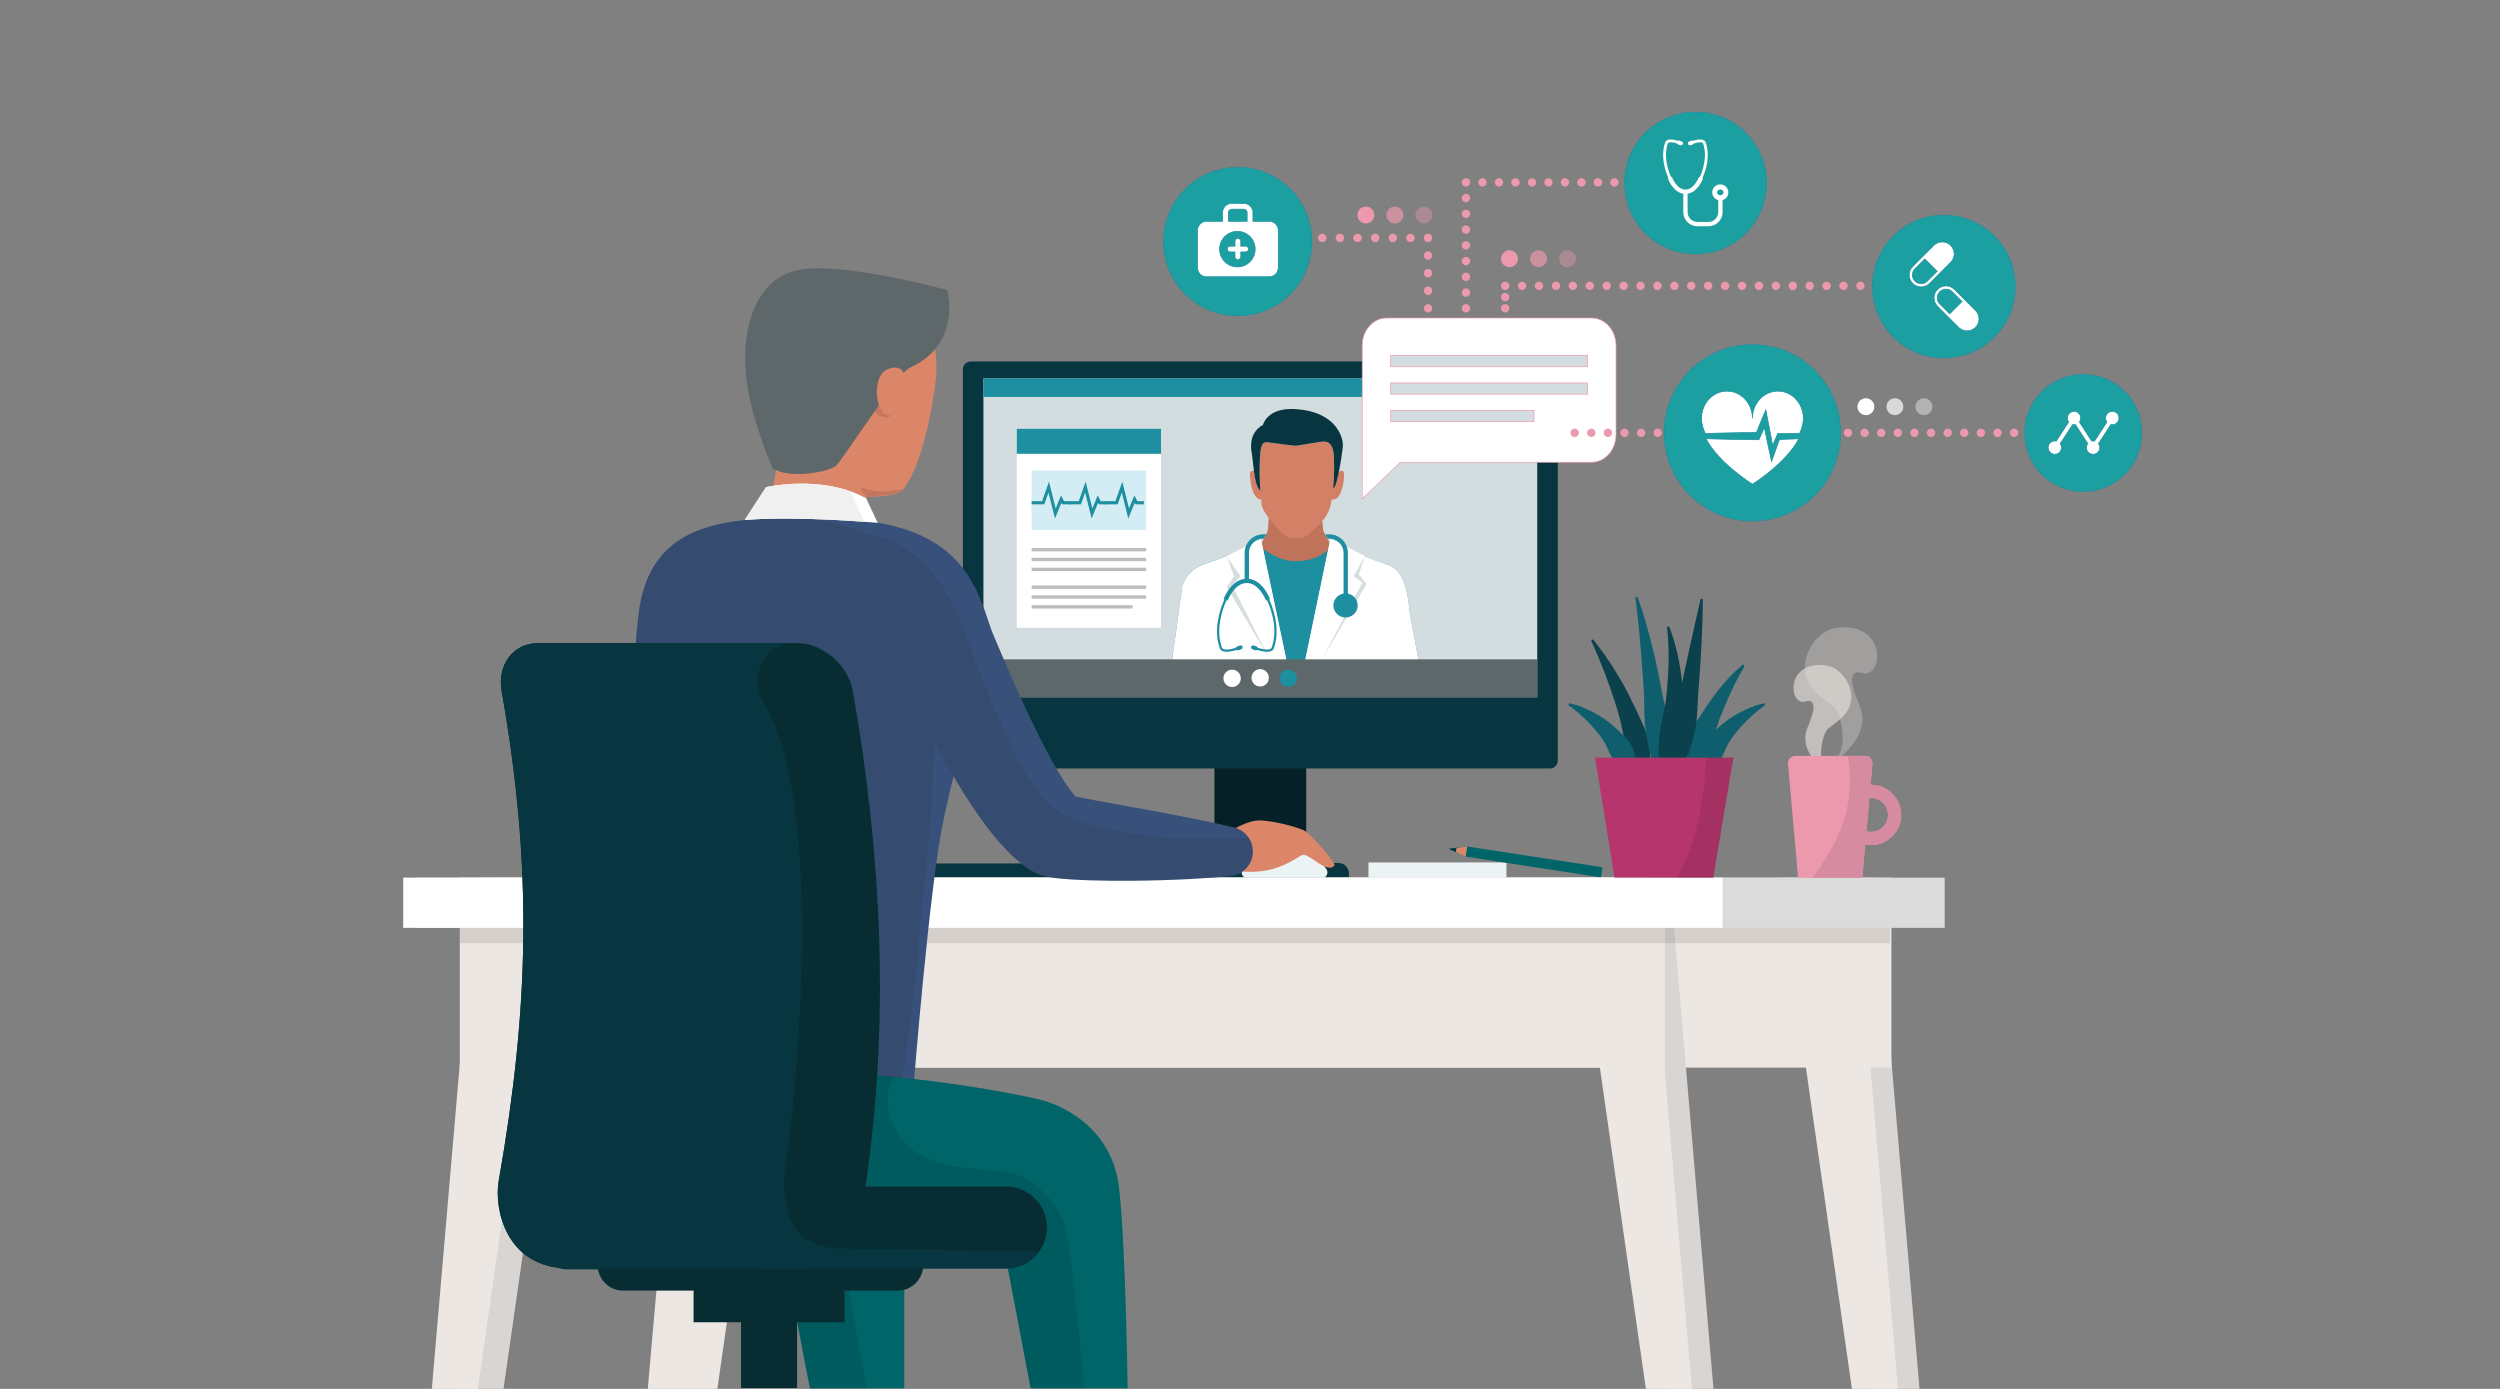 <?xml version="1.0" encoding="utf-8"?>
<!-- Generator: Adobe Illustrator 25.3.1, SVG Export Plug-In . SVG Version: 6.00 Build 0)  -->
<svg version="1.1" id="Layer_1" xmlns="http://www.w3.org/2000/svg" xmlns:xlink="http://www.w3.org/1999/xlink" x="0px" y="0px"
	 viewBox="0 0 3600 2000" enable-background="new 0 0 3600 2000" xml:space="preserve">
<rect x="0" y="0" width="3600" height="2000" fill="#808080" stroke="none"/>
<path fill="#083640" d="M1643.6,1243.351H1327.17c-12.085,0-21.881,9.797-21.881,21.881l0,0h360.193l0,0
	C1665.482,1253.147,1655.685,1243.351,1643.6,1243.351z"/>
<rect x="1748.801" y="1032.959" fill="#052026" width="132.151" height="218.732"/>
<path fill="#083640" d="M2231.986,520.529h-834.219c-6.208,0-11.241,5.033-11.241,11.241v563.566
	c0,6.208,5.033,11.241,11.241,11.241h834.219c6.208,0,11.241-5.033,11.241-11.241V531.77
	C2243.227,525.562,2238.194,520.529,2231.986,520.529z"/>
<rect x="1416.146" y="544.947" fill="#D3DDE0" width="797.461" height="459.071"/>
<rect x="1416.146" y="544.947" fill="#1D8FA1" width="797.461" height="26.676"/>
<path fill="#083640" d="M1927.223,1242.578h-224.694c-8.42,0-15.247,6.826-15.247,15.247v7.538h255.188v-7.538
	C1942.47,1249.404,1935.644,1242.578,1927.223,1242.578z"/>
<g>
	<g>
		<path fill="#D48066" d="M1926.097,680.82c-2.004,8.049-4.211,15.886-6.385,21.972c0.474-4.962,0.839-10.157,1.089-15.451
			c0.459-9.723,0.525-19.735,0.052-29.135c-1.143-22.924-11.073-23.183-19.528-21.969c-7.215,1.024-31.65,5.465-35.682,5.749
			c-4.035-0.284-29.621-3.578-36.84-4.602c-8.448-1.212-13.404-2.108-14.44,20.822c-0.477,10.588-0.587,19.235-0.425,27.279
			c0.146,7.301,0.524,14.138,1.099,21.322c-0.249-0.23-0.561-0.434-0.797-0.669c-4.811-4.791-7.105-16.14-8.619-27.745
			c-3.242-1.397-6.457-0.621-5.563,8.992c2.008,21.667,8.425,32.141,16.046,31.894c0.645,9.263-0.088,10.876,9.989,25.647
			c2.979,5.221,41.745,56.665,40.409,60.5c0,0,34.596-49.457,38.857-56.57c6.889-8.851,9.506-16,10.892-22.384
			c0.493-2.257,0.952-4.745,1.386-7.369c8.401,2.092,15.677-8.358,17.842-31.718C1936.75,673.709,1929.706,677.875,1926.097,680.82z
			"/>
	</g>
	<path fill="#083640" d="M1864.602,589.048c-40.285-2.301-46.04,23.015-46.04,23.015s-21.872,9.21-16.119,40.282
		c1.183,6.386,1.906,16.307,3.177,26.048c1.514,11.605,3.808,22.953,8.619,27.745c0.236,0.235,0.549,0.439,0.797,0.669
		c-0.574-7.184-0.953-14.021-1.099-21.322c-0.161-8.044-0.052-16.691,0.425-27.279c1.036-22.93,5.992-22.034,14.44-20.822
		c7.219,1.024,32.805,4.317,36.84,4.602c4.032-0.284,28.467-4.725,35.682-5.749c8.454-1.214,18.385-0.955,19.528,21.969
		c0.474,9.399,0.407,19.412-0.052,29.135c-0.25,5.293-0.616,10.489-1.089,15.451c3.048-1.409,4.43-7.165,6.434-15.214
		c3.887-15.612,6.954-38.734,7.523-44.446C1934.822,631.629,1925.557,592.528,1864.602,589.048z"/>
</g>
<path fill="#BF735B" d="M1904.221,750.818c0.099-0.141-19.317,19.116-22.589,21.013c-8.475,4.93-23.861,3.698-29.268,0.417
	c-3.243-1.973-13.831-12.25-17.668-17.13c-2.138-2.72-7.791-9.345-7.791-9.345c-0.607,7.023-0.976,15.012-1.15,16.932
	c-0.475,5.264-15.079,29.08-16.371,33.182c0,0,32.88,19.056,55.904,21.52c22.649-2.424,54.941-23.739,55.551-24.732
	c-1.157-3.884-15.085-25.084-15.527-29.97C1905.151,760.921,1904.781,757.209,1904.221,750.818z"/>
<path fill="#1D8FA1" d="M1997.816,813.044c-25.752-8.867-73.141-27.042-77.881-29.934c-2.117,2.837-15.848,24.982-54.663,24.982
	c-27.352,0-52.546-22.145-54.663-24.982c-4.739,2.892-52.129,21.067-77.88,29.934c-14.639,5.041-25.942,16.819-30.386,31.65
	l-14.501,105.722h354.86l-12.574-67.178C2025.685,829.863,2012.454,818.085,1997.816,813.044z"/>
<path fill="#FFFFFF" d="M1997.816,813.044c-19.888-6.848-52.665-19.242-68.751-25.866c-4.903,11.523-29.725,106.678-33.146,121.397
	c-0.255,1.097-0.489,40.741-0.729,41.841h147.512l-12.574-67.178C2025.685,829.863,2012.454,818.085,1997.816,813.044z"/>
<path fill="#FFFFFF" d="M1732.729,813.044c-14.639,5.041-25.942,16.818-30.386,31.65l-14.501,105.722h141.778
	c-5.358-17.279-25.255-139.552-26.808-163.789C1787.273,793.091,1753.184,806.001,1732.729,813.044z"/>
<polygon fill="#D7DEE0" points="1766.426,800.818 1777.084,830.238 1766.503,845.177 1828.836,950.416 1852.425,950.416 
	1815.564,775.396 "/>
<polygon fill="#FFFFFF" points="1766.426,800.818 1786.372,829.611 1774.594,843.309 1828.836,950.416 1852.425,950.416 
	1815.564,775.396 "/>
<polygon fill="#D7DEE0" points="1965.556,800.818 1915.916,775.396 1879.558,950.416 1903.146,950.416 1967.865,840.82 
	1956.661,827.126 "/>
<polygon fill="#FFFFFF" points="1915.916,775.396 1879.558,950.416 1903.146,950.416 1961.634,839.034 1949.163,829.611 
	1965.556,800.818 "/>
<g>
	<g>
		<path fill="#1D8FA1" d="M1786.47,929.357c-0.32,0-0.645,0.054-0.963,0.168l-4.189,1.495c-0.721,0.257-1.297,0.778-1.623,1.468
			c-0.054,0.113-0.087,0.231-0.125,0.348c-3.916,1.245-13.368,3.854-17.995,1.701c-1.059-0.492-1.74-1.201-2.084-2.166
			c-6.4-17.964-3.466-37.075,0.122-49.944c3.901-13.995,9.422-23.892,9.477-23.99l0.222-0.394l-2.853-1.597l-0.22,0.393
			c-0.058,0.102-5.767,10.356-9.761,24.655c-3.725,13.339-6.761,33.184-0.069,51.969c0.644,1.807,1.917,3.163,3.786,4.031
			c5.713,2.654,16.057-0.163,20.347-1.536c0.747,0.571,1.757,0.769,2.707,0.43l4.189-1.495c0.721-0.258,1.298-0.78,1.624-1.471
			c0.325-0.688,0.362-1.461,0.103-2.177C1788.747,930.083,1787.644,929.357,1786.47,929.357z"/>
		<path fill="#1D8FA1" d="M1824.535,856.835l-0.223-0.387l-2.849,1.595l0.223,0.395c0.055,0.097,5.549,9.893,9.477,23.989
			c3.588,12.868,6.522,31.98,0.121,49.944c-0.342,0.966-1.025,1.674-2.084,2.166c-4.614,2.145-14.078-0.461-17.996-1.704
			c-0.037-0.116-0.071-0.233-0.124-0.345c-0.326-0.69-0.902-1.212-1.623-1.469l-4.19-1.495c-0.317-0.114-0.643-0.168-0.962-0.168
			c-1.173,0-2.276,0.726-2.694,1.889c-0.258,0.716-0.22,1.489,0.105,2.177c0.326,0.691,0.902,1.213,1.622,1.471l4.189,1.495
			c0.949,0.34,1.959,0.142,2.706-0.43c4.286,1.374,14.624,4.194,20.347,1.536h0c1.869-0.867,3.143-2.223,3.788-4.031
			c6.692-18.785,3.655-38.63-0.069-51.969C1830.245,866.981,1824.591,856.933,1824.535,856.835z"/>
	</g>
	<path fill="#1D8FA1" d="M1820.493,847.762c-6.394-8.389-13.94-13.265-21.982-14.269v-37.344c0-11.295,9.228-20.484,20.569-20.484
		h1.027c1.506-2.674,2.378-3.97,3.408-6.228h-4.435c-14.786,0-26.815,11.983-26.815,26.712v37.344
		c-8.042,1.003-15.587,5.879-21.982,14.268c-5.113,6.709-7.736,13.283-8.018,14.011l-0.328,0.847l5.837,2.224l0.324-0.84
		c0.094-0.244,9.653-24.484,27.29-24.484c17.665,0,27.197,24.238,27.291,24.482l0.323,0.839l5.835-2.222l-0.325-0.844
		C1828.4,861.487,1825.737,854.643,1820.493,847.762z"/>
</g>
<g>
	<path fill="#1D8FA1" d="M1914.148,769.437h-5.821c1.313,2.659,1.765,3.317,3.165,6.228h2.656c11.341,0,20.568,9.189,20.568,20.484
		v62.961h6.246v-62.961C1940.963,781.42,1928.934,769.437,1914.148,769.437z"/>
	<g>
		<path fill="#1D8FA1" d="M1937.588,856.398c-8.61,0-15.589,6.911-15.589,15.435c0,8.524,6.979,15.435,15.589,15.435
			c8.609,0,15.589-6.911,15.589-15.435C1953.177,863.309,1946.197,856.398,1937.588,856.398z"/>
		<path fill="#1D8FA1" d="M1937.588,854.479c-9.659,0-17.517,7.785-17.517,17.355c0,9.57,7.858,17.355,17.517,17.355
			c9.66,0,17.517-7.785,17.517-17.355C1955.105,862.264,1947.248,854.479,1937.588,854.479z M1937.588,885.35
			c-7.533,0-13.662-6.064-13.662-13.516c0-7.453,6.129-13.516,13.662-13.516c7.535,0,13.663,6.063,13.663,13.516
			C1951.251,879.286,1945.123,885.35,1937.588,885.35z"/>
	</g>
	<g>
		<path fill="#1D8FA1" d="M1937.588,861.493c-6.084,0-11.034,4.639-11.034,10.341c0,5.702,4.95,10.34,11.034,10.34
			c6.085,0,11.037-4.638,11.037-10.34C1948.625,866.132,1943.673,861.493,1937.588,861.493z M1937.588,880.08
			c-4.926,0-8.933-3.698-8.933-8.246c0-4.547,4.007-8.246,8.933-8.246c4.926,0,8.935,3.699,8.935,8.246
			C1946.522,876.381,1942.514,880.08,1937.588,880.08z"/>
	</g>
</g>
<rect x="1416.146" y="949.437" fill="#5E686B" width="797.461" height="54.582"/>
<ellipse transform="matrix(0.707 -0.707 0.707 0.707 -170.903 1540.86)" fill="#FFFFFF" cx="1774.531" cy="976.728" rx="12.503" ry="12.503"/>
<ellipse transform="matrix(0.973 -0.23 0.23 0.973 -175.857 443.103)" fill="#FFFFFF" cx="1814.876" cy="976.728" rx="12.503" ry="12.503"/>
<path fill="#1D8FA1" d="M1855.221,964.225c-6.905,0-12.503,5.598-12.503,12.503s5.598,12.503,12.503,12.503
	c6.905,0,12.503-5.598,12.503-12.503S1862.126,964.225,1855.221,964.225z"/>
<rect x="1464.137" y="617.372" fill="#FFFFFF" width="207.691" height="286.637"/>
<rect x="1464.137" y="617.372" fill="#1D8FA1" width="207.691" height="36.118"/>
<g>
	<rect x="1485.521" y="789.083" fill="#BCBDBD" width="164.915" height="4.875"/>
	<rect x="1485.521" y="803.262" fill="#BCBDBD" width="164.915" height="4.875"/>
	<rect x="1485.521" y="817.441" fill="#BCBDBD" width="164.915" height="4.875"/>
	<rect x="1485.521" y="843.093" fill="#BCBDBD" width="164.915" height="4.875"/>
	<rect x="1485.521" y="857.271" fill="#BCBDBD" width="164.915" height="4.875"/>
	<rect x="1485.521" y="871.45" fill="#BCBDBD" width="145.295" height="4.875"/>
</g>
<g>
	<rect x="1485.529" y="677.535" fill="#D4ECF3" width="164.907" height="85.72"/>
	<g>
		<g>
			<polygon fill="#1D8FA1" points="1527.935,713.342 1520.189,732.189 1510.528,693.577 1500.568,721.773 1485.521,721.773 
				1485.521,726.285 1503.759,726.285 1509.789,709.214 1519.144,746.601 1528.36,724.178 1529.425,726.285 1541.59,726.285 
				1541.59,721.773 1532.2,721.773 			"/>
		</g>
		<g>
			<polygon fill="#1D8FA1" points="1580.738,713.342 1572.992,732.189 1563.331,693.577 1553.371,721.773 1538.324,721.773 
				1538.324,726.285 1556.562,726.285 1562.592,709.214 1571.947,746.601 1581.162,724.178 1582.228,726.285 1594.393,726.285 
				1594.393,721.773 1585.003,721.773 			"/>
		</g>
		<g>
			<polygon fill="#1D8FA1" points="1633.541,713.342 1625.795,732.189 1616.133,693.577 1606.173,721.773 1591.127,721.773 
				1591.127,726.285 1609.365,726.285 1615.395,709.214 1624.75,746.601 1633.965,724.178 1635.031,726.285 1647.196,726.285 
				1647.196,721.773 1637.806,721.773 			"/>
		</g>
	</g>
</g>
<polygon fill="#D8D5D2" points="2592.406,1263.808 2697.809,2000 2764.097,2000 2701.077,1263.808 "/>
<polygon fill="#ECE7E2" points="2561.367,1263.808 2666.769,2000 2733.058,2000 2670.038,1263.808 "/>
<path fill="#D8D5D2" d="M722.113,1263.808L652.763,2000h72.289l105.403-736.192h-96.303
	C729.943,1263.808,725.884,1264.948,722.113,1263.808z"/>
<rect x="752.503" y="1263.808" fill="#ECE7E2" width="1971.142" height="273.521"/>
<path fill="#ECE7E2" d="M996.173,1277.505L932.824,2000h100.164l105.403-736.192l-130.178,13.697
	C1004.004,1277.505,999.944,1278.645,996.173,1277.505z"/>
<polygon fill="#D8D5D2" points="2295.709,1263.808 2401.112,2000 2467.4,2000 2404.381,1263.808 "/>
<polygon fill="#ECE7E2" points="2264.67,1263.808 2370.073,2000 2436.361,2000 2373.341,1263.808 "/>
<path fill="#ECE7E2" d="M685.187,1263.808L621.838,2000h66.288l105.403-736.192h-96.303
	C693.017,1263.808,688.958,1264.948,685.187,1263.808z"/>
<rect x="662.088" y="1263.808" fill="#ECE7E2" width="1735.368" height="273.521"/>
<rect x="662.088" y="1263.808" opacity="0.1" width="2059.446" height="94.535"/>
<rect x="599.547" y="1263.808" fill="#DBDBDB" width="2200.831" height="72.288"/>
<rect x="580.643" y="1263.808" fill="#FFFFFF" width="1899.805" height="72.288"/>
<path fill="#006569" d="M1137.579,1840.882c4.419,37.308,28.804,158.353,28.804,158.353h135.789v-277.894h-168.707
	C1133.464,1721.341,1133.769,1808.717,1137.579,1840.882z"/>
<path opacity="0.1" d="M1199.902,1721.341h-66.438c0,0,0.304,87.376,4.115,119.541c4.419,37.308,28.804,158.353,28.804,158.353
	h80.971c-2.281-14.937-4.761-29.844-7.39-44.724C1226.236,1876.791,1209.796,1799.638,1199.902,1721.341z"/>
<path fill="#EBF3F5" d="M1883.168,1224.43c-13.043-6.389-66.437,5.476-84.371,15.516c-8.169,4.573-10.587,10.754-10.798,16.129
	c-0.168,4.275,2.915,7.829,6.737,7.829h110.022c5.505,0,8.676-6.976,5.455-11.975
	C1903.229,1241.095,1891.247,1228.388,1883.168,1224.43z"/>
<path fill="#DB8569" d="M1879.735,1196.919c-5.892-4.124-40.559-14.318-64.172-15.526c-19.886-1.017-45.542,16.561-45.542,16.561
	c-13.455,16.561-17.171,33.056,0.918,50.78c8.421,8.252,38.811,8.567,60.149,3.042c24.495-6.342,39.933-19.413,44.766-20.766
	c9.044-2.532,35.517,28.486,45.8,15.193C1924.162,1242.961,1890.588,1204.516,1879.735,1196.919z"/>
<path fill="#38517A" d="M1174.597,745.646c-123.056,0-239.326,0.051-255.378,140.762c-11.583,101.542-19.296,347.164-14.794,435.4
	c3.541,69.41,92.265,248.395,92.265,248.395l318.95-6.631c0,0,22.995-290.348,43.472-385.284
	c22.771-105.574,68.956-268.895,68.956-268.895C1401.156,822.45,1369.184,745.646,1174.597,745.646z"/>
<path fill="#38517A" d="M1776.997,1191.574l-0.246-0.06c0,0-0.593-0.144-1.741-0.424c-1.157-0.285-2.88-0.7-5.132-1.208
	c-4.503-1.04-11.113-2.57-19.534-4.393c-8.422-1.806-18.649-3.987-30.38-6.337c-5.864-1.2-12.105-2.431-18.682-3.71
	c-6.574-1.314-13.49-2.598-20.696-3.982c-7.205-1.402-14.714-2.732-22.469-4.202c-7.745-1.415-15.753-2.878-23.985-4.382
	c-8.195-1.477-16.613-2.994-25.218-4.544c-8.575-1.524-17.304-3.075-26.079-4.726c-8.769-1.593-17.636-3.229-26.206-5.003
	c-2.694-0.554-5.356-1.101-7.926-1.656c-1.277-1.455-2.752-3.251-4.245-5.111c-4.018-5.103-8.405-11.292-12.809-18.044
	c-4.399-6.748-8.78-14.007-13.057-21.511c-4.319-7.483-8.554-15.213-12.667-23.05c-4.094-7.85-8.164-15.757-12.087-23.692
	c-3.925-7.935-7.727-15.885-11.478-23.742c-7.426-15.759-14.485-31.227-21.036-46.025c-3.304-7.388-6.477-14.612-9.514-21.626
	c-3.059-7.003-6.003-13.79-8.789-20.327c-5.614-13.058-10.687-25.087-15.18-35.748c-4.466-10.66-8.36-19.954-11.567-27.608
	c-6.275-15.011-9.861-23.588-9.861-23.588l-0.415-0.997c-14.546-34.64-53.923-52.041-89.558-38.967
	c-36.674,13.455-55.497,54.092-42.042,90.766c0,0,0.913,2.488,2.625,7.154c1.714,4.504,4.177,11.042,7.435,19.271
	c6.533,16.452,16.183,39.692,28.775,67.257c3.167,6.884,6.477,14.054,9.997,21.449c3.536,7.386,7.238,15.013,11.103,22.844
	c7.814,15.629,16.289,32.068,25.617,48.968c4.635,8.469,9.521,17.033,14.611,25.696c5.092,8.663,10.361,17.44,15.977,26.235
	c5.599,8.806,11.443,17.686,17.659,26.612c6.261,8.902,12.87,17.855,20.076,26.874c7.179,9.027,15.11,18.095,24.329,27.312
	c4.719,4.637,9.598,9.258,15.445,14.016c0.726,0.593,1.385,1.163,2.168,1.767l2.324,1.795c1.567,1.194,3.046,2.351,4.827,3.573
	l2.578,1.793l1.293,0.886l3.239,2.153l0.2,0.107c0.007,0.004-0.118-0.071,1.364,0.811c1.075,0.63,2.17,1.232,3.278,1.805
	c0.909,0.479,2.678,1.32,2.916,1.415c0.941,0.419,1.89,0.821,2.845,1.204l1.148,0.442l1.047,0.384l1.051,0.371l0.833,0.276
	l1.623,0.513l1.353,0.393l1.287,0.355l1.102,0.281c2.879,0.715,4.98,1.113,6.948,1.468c1.957,0.349,3.629,0.595,5.286,0.833
	c3.24,0.449,6.161,0.779,8.978,1.067c5.604,0.557,10.798,0.98,15.894,1.295c10.167,0.607,19.849,1.017,29.333,1.328
	c9.479,0.249,18.714,0.439,27.727,0.552c9.018,0.057,17.804,0.104,26.347,0.069c17.088-0.104,33.191-0.39,48.053-0.843
	c7.431-0.241,14.545-0.451,21.315-0.759c6.768-0.273,13.186-0.565,19.22-0.895c12.063-0.609,22.585-1.317,31.25-1.931
	c8.667-0.63,15.485-1.247,20.138-1.67c2.326-0.2,4.113-0.38,5.321-0.509c1.217-0.124,1.845-0.187,1.845-0.187
	c14.547-1.503,27.309-11.949,30.965-26.971C1807.786,1215.454,1796.081,1196.219,1776.997,1191.574z"/>
<path opacity="0.1" fill="#1D1D1B" d="M1724.841,1208.224c-40.944-0.609-82.149-5.204-122.393-12.738
	c-16.557-3.099-33.02-7.084-48.658-13.426c-7.238-2.936-15.322-5.983-22.36-9.819c-6.774-3.692-12.866-9.018-18.821-13.769
	c-5.978-4.77-11.198-10.254-15.934-16.25c-13.103-16.588-23.86-33.449-33.021-52.465c-6.956-14.438-13.339-29.143-20.255-43.601
	c-15.802-33.037-28.002-67.897-41.972-101.774c-14.414-33.466-41.494-154.854-148.567-174.772
	c-23.95-9.289-48.955-15.433-73.906-21.424c-2.611-0.627-5.123-1.487-7.536-2.539c-121.872,0.011-236.283,1.265-252.196,140.762
	c-11.583,101.542-19.296,347.164-14.794,435.4c3.541,69.409,92.265,248.395,92.265,248.395l300.926-9.141
	c0,0,13.985-85.684,23.999-182.991c3.15-71.445,16.423-146.655,19.775-218.098c1.452-30.953,2.845-61.913,3.851-92.885
	c4.667,9,9.554,18.193,14.71,27.535c4.635,8.469,9.521,17.033,14.611,25.696c5.092,8.663,10.361,17.44,15.977,26.235
	c5.599,8.806,11.443,17.686,17.659,26.612c6.261,8.902,12.87,17.855,20.076,26.874c7.179,9.027,15.11,18.095,24.329,27.312
	c4.719,4.637,9.598,9.258,15.445,14.016c0.726,0.593,1.385,1.163,2.168,1.767l2.324,1.795c1.567,1.194,3.046,2.351,4.827,3.573
	l2.578,1.793l1.293,0.886l3.239,2.153l0.2,0.107c0.007,0.004-0.118-0.071,1.364,0.811c1.075,0.63,2.17,1.232,3.278,1.805
	c0.909,0.479,2.678,1.32,2.916,1.415c0.941,0.419,1.89,0.821,2.845,1.204l1.148,0.442l1.047,0.384l1.051,0.371l0.833,0.276
	l1.623,0.513l1.353,0.393l1.287,0.355l1.102,0.281c2.879,0.715,4.98,1.113,6.948,1.468c1.957,0.349,3.629,0.595,5.286,0.833
	c3.24,0.449,6.161,0.779,8.978,1.067c5.604,0.557,10.798,0.98,15.894,1.295c10.167,0.607,19.849,1.017,29.333,1.328
	c9.479,0.249,18.714,0.439,27.727,0.552c9.018,0.057,17.804,0.104,26.347,0.069c17.088-0.104,33.191-0.39,48.053-0.843
	c7.431-0.241,14.545-0.451,21.315-0.759c6.768-0.273,13.186-0.565,19.22-0.895c12.063-0.609,22.585-1.317,31.25-1.931
	c8.667-0.63,15.485-1.247,20.138-1.67c2.326-0.2,4.113-0.38,5.321-0.509c1.217-0.124,1.845-0.187,1.845-0.187
	c14.547-1.503,27.309-11.949,30.965-26.971c2.45-10.067,0.346-20.174-4.986-28.161
	C1773.75,1207.891,1749.299,1208.587,1724.841,1208.224z"/>
<path fill="#006569" d="M1499.882,1584.024c0,0-314.658-76.593-602.399-20.701c-23.083,4.484,0,94.057,0,94.057
	c0,41.802,42.272,75.689,94.417,75.689l446.658,26.565l45.546,239.601h139.744c0,0-3.001-208.886-12.422-288.937
	C1599.246,1606.795,1499.882,1584.024,1499.882,1584.024z"/>
<path opacity="0.1" d="M1540.81,1802.323c-2.307-15.727-5.323-31.493-10.682-46.452c-4.619-9.491-10.208-18.563-16.359-27.145
	c-6.814-8.155-14.269-15.72-22.377-22.587c-7.1-4.978-14.555-9.384-22.361-13.157c-7.636-2.786-15.486-4.99-23.475-6.469
	c-8.212-0.809-16.456-1.305-24.685-1.889c-15.286-1.085-30.405-2.803-45.581-5.009c-9.748-1.417-19.462-3.445-28.652-7.057
	c-16.337-6.421-32.357-13.885-44.151-27.516c-9.789-11.313-14.565-19.849-19.875-33.698c-3.28-8.554-4.034-18.101-4.773-27.116
	c-0.975-11.907,4.145-23.699,11.234-33.287c-112.208-10.824-254.932-14.163-391.589,12.382c-23.083,4.483,0,94.057,0,94.057
	c0,41.802,42.272,75.689,94.417,75.689l446.658,26.565l45.546,239.601h77.551c-4.143-38.377-8.051-76.778-11.4-115.236
	C1546.315,1856.866,1544.173,1829.529,1540.81,1802.323z"/>
<path fill="#083640" d="M1121.629,1709.945H817.622c-24.529,0-44.414,19.885-44.414,44.414v29.178
	c0,24.529,19.885,44.414,44.414,44.414h304.007c24.529,0,44.414-19.885,44.414-44.414v-29.178
	C1166.043,1729.83,1146.158,1709.945,1121.629,1709.945z"/>
<rect x="1067.064" y="1865.219" fill="#072D33" width="80.741" height="133.533"/>
<path fill="#072D33" d="M860.597,1821.743c0,20.306,16.461,36.768,36.768,36.768h395.214c20.306,0,36.768-16.461,36.768-36.768v0
	L860.597,1821.743L860.597,1821.743z"/>
<rect x="998.745" y="1857.46" fill="#072D33" width="217.38" height="46.581"/>
<polygon fill="#DB8569" points="1109.743,719.839 1247.356,719.839 1259.284,620.622 1130.233,609.139 "/>
<path fill="#DB8569" d="M1196.673,411.321c-71.257,5.667-124.363,68.856-118.614,141.135s68.175,126.279,139.432,120.612
	c0.054-0.004,0.107-0.009,0.161-0.013c8.565-0.692,16.1,5.588,16.781,14.154l1.089,13.692c0.626,7.878,7.098,14.037,14.999,14.213
	c16.381,0.366,42.431-0.888,51.009-11.737c31.57-39.923,45.93-150.489,46.481-160.514
	C1354.912,417.352,1267.931,405.653,1196.673,411.321z"/>
<path fill="#C4775E" d="M1268.773,707.693c-11.092-0.477-18.514-2.594-29.309-5.602c1.29,7.126,7.529,13.358,11.057,13.023
	c16.051-1.528,41.588-0.855,50.572-11.231c-7.672,2.035-15.803,2.818-23.61,3.603
	C1274.591,707.776,1271.675,707.817,1268.773,707.693z"/>
<path fill="#C4775E" d="M1293.173,559.967c-1.014-1.066-2.058-2.102-3.132-3.108c-2.684-1.7-5.45-3.257-8.292-4.682
	c-3.405-1.239-6.874-2.37-10.378-3.371c-1.872,1.906-3.74,3.817-5.666,5.668c-5.712,5.491-11.588,10.808-17.393,16.199
	c-0.746,0.693-1.476,1.401-2.196,2.116c6.364,5.528,6.024,17.067,21.522,26.077c0.045,0.026,0.099,0.034,0.146,0.055
	c21.254,9.591,16.851-13.822,20.849-18.633c2.578-3.658,4.97-7.427,7.095-11.358c0.187-0.621,0.365-1.245,0.534-1.871
	c0-0.043,0-0.085,0-0.128c-0.297-1.104-0.616-2.202-0.963-3.292C1294.625,562.395,1293.914,561.172,1293.173,559.967z"/>
<path fill="#E89277" d="M1209.885,452.688c-2.661-9.9-2.661-19.8,0-29.701c1.783-4.225,3.566-8.45,5.349-12.675
	c-6.256,0.17-12.466,0.523-18.561,1.008c-71.258,5.667-124.363,68.856-118.614,141.135c2.314,29.099,13.82,55.231,31.385,75.704
	c13.729,0.759,27.495,0.682,41.177-0.638c8.74-1.532,17.349-3.689,25.709-6.657c4.16-2.071,8.192-4.376,12.066-6.941
	c2.708-2.429,5.278-4.997,7.71-7.701c2.491-3.808,4.703-7.758,6.705-11.85c4.865-13.263,8.152-27.043,10.415-40.989
	c3.087-28.232,2.626-56.845-0.602-85.053C1211.816,463.1,1210.913,457.884,1209.885,452.688z"/>
<path fill="#5E686B" d="M1155.09,387.837c-65.773,9.47-86.57,81.045-81.219,148.335c4.903,61.642,38.318,137.614,38.318,137.614
	c22.172,17.043,84.359,5.951,93.072-4.415c8.712-10.367,60.043-87.045,81.413-115.055c6.146-8.056,16.436-21.66,25.577-25.915
	c73.1-34.035,51.903-110.584,51.903-110.584S1220.925,378.358,1155.09,387.837z"/>
<path fill="#DB8569" d="M1277.798,531.834c-23.756,10.196-17.126,67.814,3.218,66.196c18.063-1.437,21.665-42.65,22.246-51.873
	c0.096-1.519-0.019-3.039-0.377-4.518C1301.506,535.948,1296.333,523.878,1277.798,531.834z"/>
<path fill="#FFFFFF" d="M1103.102,701.491l-30.697,47.257c76.593-6.21,191.481,4.14,191.481,4.14l-16.561-35.191
	C1184.087,682.66,1103.102,701.491,1103.102,701.491z"/>
<path fill="#F0F0F0" d="M1103.102,701.491l-30.698,47.257c57.701-4.678,137.125,0.041,172.801,2.655
	c-7.3-14.305-14.26-28.893-20.378-43.8C1166.44,686.772,1103.102,701.491,1103.102,701.491z"/>
<path fill="#0E5E6E" d="M1148.304,926.058c-32.37,0-32.43,0-64.8,0c36.644,0.002,73.09,31.175,79.897,69.868
	c44.37,251.418,54.721,509.42,10.351,760.838c-6.809,38.692-43.252,69.866-79.897,69.868c32.37,0,32.43,0,64.8,0
	c36.645-0.001,73.088-31.176,79.897-69.868c44.37-251.418,34.019-509.42-10.352-760.838
	C1221.394,957.233,1184.948,926.059,1148.304,926.058z"/>
<path fill="#072D33" d="M1448.619,1708.625H1246.37c35.092-236.133,23.374-477.302-18.169-712.699
	c-6.807-38.692-43.253-69.866-79.897-69.868c-131.222,0-241.74,0-372.962,0c-36.685,0.002-59.685,31.175-52.876,69.868
	c44.37,251.418,40.003,453.288-4.367,704.706c-6.809,38.693,9.316,126,102.479,126c3.928,0,7.802,0,11.633,0
	c124.163,0,199.15,0,326.444,0h289.964c32.587,0,59.003-26.417,59.003-59.003
	C1507.622,1735.041,1481.206,1708.625,1448.619,1708.625z"/>
<path fill="#0C4F5C" d="M1185.076,937.148c5.288,3.023,10.303,6.363,15.069,9.971c-9.814-8.703-21.378-15.181-33.542-18.517
	C1172.877,931.165,1179.201,933.789,1185.076,937.148z"/>
<path fill="#083640" d="M1136.483,1641.548c10.149-92.017,51.539-483.994-38.215-633.038c-8.183-12.693-8.888-28.745-5.631-43.045
	c3.033-13.318,14.084-26.604,25.672-33.385c4.804-3.059,9.895-5.065,15.273-6.022h-358.24
	c-36.685,0.002-59.685,31.175-52.876,69.868c44.37,251.418,40.003,453.288-4.367,704.706c-6.809,38.693,9.316,126,102.479,126
	h628.041c19.734,0,37.199-9.691,47.91-24.571c-16.542-0.619-274.75-3.706-287.457-4.086
	C1111.223,1795.048,1127.201,1694.287,1136.483,1641.548z"/>
<g>
	<path opacity="0.3" fill="#ECE7E2" d="M2649.604,903.447c-35.958,2.349-53.054,41.067-50.449,62.683
		c3.54,29.373,30.336,41.356,42.576,52.69c7.254,6.718,22.339,55.643-0.069,77.419c0,0,55.682-34.564,35.802-81.053
		c-10.212-23.879-19.11-52.835,4.845-46.028C2710.613,977.201,2718.561,898.943,2649.604,903.447z"/>
	<path opacity="0.6" fill="#ECE7E2" d="M2625.375,957.657c-55.171-3.604-48.811,59.008-26.165,52.573
		c19.166-5.446,12.046,17.72,3.876,36.825c-15.906,37.194,28.643,64.847,28.643,64.847c-17.928-17.422-5.859-56.566-0.055-61.94
		c9.793-9.068,31.231-18.655,34.063-42.155C2667.821,990.514,2654.144,959.536,2625.375,957.657z"/>
</g>
<path fill="#ED99AD" d="M2694.323,1130.125c-0.24,0-0.476,0.014-0.715,0.018l2.684-30.221c0.549-6.182-4.322-11.505-10.528-11.505
	h-100.534c-6.207,0-11.078,5.323-10.529,11.505l14.565,163.977h92.461l4.25-47.844c2.702,0.529,5.491,0.814,8.346,0.814
	c23.916,0,43.372-19.457,43.372-43.372C2737.695,1149.582,2718.239,1130.125,2694.323,1130.125z M2694.323,1197.925
	c-2.307,0-4.537-0.328-6.653-0.928l4.247-47.808c0.792-0.078,1.594-0.12,2.407-0.12c13.47,0,24.428,10.958,24.428,24.428
	S2707.793,1197.925,2694.323,1197.925z"/>
<path fill="#D68BA0" d="M2694.323,1130.125c-0.24,0-0.476,0.014-0.715,0.018l2.684-30.221c0.549-6.182-4.322-11.505-10.528-11.505
	h-25.015c2.021,11.929,3.479,24.078,3.393,36.142c-0.097,13.616-1.994,27.438-4.719,40.734
	c-7.036,34.322-25.488,65.725-45.79,93.806c-1.159,1.603-2.324,3.202-3.495,4.799h71.589l4.25-47.844
	c2.702,0.529,5.491,0.814,8.346,0.814c23.916,0,43.372-19.457,43.372-43.372C2737.695,1149.582,2718.239,1130.125,2694.323,1130.125
	z M2694.323,1197.925c-2.307,0-4.537-0.328-6.653-0.928l4.247-47.808c0.792-0.078,1.594-0.12,2.407-0.12
	c13.47,0,24.428,10.958,24.428,24.428S2707.793,1197.925,2694.323,1197.925z"/>
<path fill="#0A414D" d="M2375.287,1076.67c-0.447-3.112-0.961-6.303-1.599-9.538c-0.62-3.24-1.566-6.458-2.521-9.736
	c-1.043-3.249-2.074-6.569-3.48-9.799c-1.364-3.246-2.864-6.486-4.34-9.755c-2.972-6.534-6.387-12.983-9.252-19.614
	c-3.066-6.552-6.242-13.041-9.381-19.402c-3.323-6.281-6.721-12.385-9.96-18.291c-3.459-5.803-6.848-11.369-10.09-16.612
	c-0.814-1.308-1.616-2.598-2.407-3.869c-0.836-1.245-1.659-2.471-2.469-3.676c-1.616-2.406-3.179-4.73-4.678-6.961
	c-1.51-2.217-2.958-4.342-4.334-6.362c-1.353-2.03-2.745-3.891-4.06-5.634c-2.602-3.5-4.885-6.532-6.79-9.009
	c-3.776-4.972-5.97-7.771-5.97-7.771l-2.682,1.646c0,0,1.397,3.263,3.843,8.972c1.218,2.851,2.726,6.288,4.472,10.208
	c1.828,3.875,3.449,8.479,5.484,13.337c0.994,2.437,2.03,4.976,3.102,7.604c0.535,1.311,1.079,2.644,1.63,3.998
	c0.505,1.375,1.018,2.771,1.537,4.187c2.075,5.637,4.264,11.58,6.528,17.729c2.097,6.202,4.245,12.596,6.501,19.039
	c1.977,6.556,4.183,13.118,6.165,19.745c0.916,3.34,1.83,6.676,2.604,10.04c0.398,1.676,0.796,3.349,1.193,5.017
	c0.393,1.667,0.67,3.364,1.008,5.032c1.293,6.692,2.711,13.192,4.349,19.382c0.853,3.086,1.859,6.078,2.835,9.002
	c0.96,2.929,2.01,5.769,3.086,8.527c1.083,2.759,2.136,5.443,3.155,8.039c1.102,2.59,2.168,5.093,3.19,7.496
	c2.003,4.82,4.148,9.219,5.997,13.146c1.93,3.926,3.642,7.353,5.218,10.198c1.487,2.835,2.797,5.101,3.71,6.609
	c0.933,1.558,1.43,2.389,1.43,2.389l3.137-0.254c0,0,0.403-0.895,0.95-2.661c0.615-1.787,1.277-4.33,1.996-7.622
	c0.634-3.257,1.365-7.266,1.732-11.799c0.47-4.564,0.644-9.667,0.556-15.224C2376.545,1088.891,2376.148,1082.904,2375.287,1076.67z
	"/>
<path fill="#0E5E6E" d="M2504.317,961.722c-1.732,1.547-3.872,3.414-6.206,5.666c-2.26,2.303-4.87,4.878-7.636,7.774
	c-0.694,0.723-1.403,1.462-2.125,2.215c-0.708,0.763-1.39,1.566-2.106,2.371c-1.425,1.62-2.898,3.295-4.412,5.017
	c-3.112,3.411-6.06,7.225-9.19,11.148c-3.146,3.921-6.184,8.102-9.203,12.412c-3.133,4.254-5.914,8.788-8.869,13.255
	c-2.933,4.479-5.911,8.934-9.02,13.273c-2.961,4.399-5.825,8.786-7.911,13.339c-2.081,4.553-3.61,9.168-4.658,13.689
	c-0.55,2.25-1.027,4.458-1.425,6.614c-0.358,2.173-0.687,4.275-0.898,6.327c-0.526,4.063-0.618,7.925-0.635,11.341
	c0.037,3.448,0.247,6.482,0.578,9.036c0.313,2.535,0.682,4.572,1.04,5.989c0.309,1.399,0.566,2.147,0.566,2.147l3.002,0.946
	c0,0,0.634-0.493,1.709-1.402c1.102-0.898,2.602-2.244,4.397-4c1.768-1.752,3.894-3.887,6.036-6.401
	c2.229-2.495,4.518-5.359,6.871-8.526c2.374-3.157,4.704-6.648,7.033-10.379c2.276-3.755,4.584-7.726,6.367-12.099
	c0.862-2.201,1.754-4.427,2.497-6.76c0.754-2.327,1.381-4.752,2.091-7.164c0.708-2.41,1.435-4.84,2.21-7.264
	c0.734-2.445,1.588-4.848,2.543-7.195c1.905-4.699,3.753-9.457,5.754-14.036c1.981-4.596,3.812-9.211,5.842-13.53
	c0.967-2.197,1.918-4.357,2.85-6.472c0.913-2.134,1.968-4.111,2.885-6.121c0.948-1.995,1.871-3.935,2.763-5.811
	c0.452-0.937,0.877-1.875,1.332-2.768c0.469-0.883,0.929-1.75,1.38-2.6c1.814-3.396,3.402-6.588,4.863-9.396
	c1.556-2.747,2.912-5.141,4.029-7.113c2.247-3.962,3.509-6.284,3.509-6.284l-2.392-2.046
	C2509.776,956.911,2507.776,958.624,2504.317,961.722z"/>
<path fill="#0E5E6E" d="M2401.293,1039.145c-0.452-3.933-1.017-7.921-1.76-11.941c-0.736-4.02-1.607-8.073-2.449-12.16
	c-1.759-8.167-3.635-16.447-5.119-24.764c-1.634-8.306-3.14-16.618-4.867-24.767c-1.743-8.151-3.443-16.158-5.29-23.881
	c-0.94-3.856-1.865-7.647-2.77-11.358c-0.898-3.71-1.773-7.336-2.758-10.848c-1.915-7.029-3.647-13.674-5.381-19.78
	c-1.778-6.101-3.509-11.661-4.987-16.593c-1.45-4.938-2.997-9.183-4.166-12.69c-2.404-6.992-3.777-10.987-3.777-10.987l-3.056,0.751
	c0,0,0.504,4.177,1.386,11.486c0.225,1.822,0.475,3.838,0.746,6.034c0.297,2.188,0.606,4.555,0.849,7.104
	c0.548,5.084,1.104,10.824,1.82,17.05c0.654,6.242,1.216,13.03,1.888,20.177c0.663,7.149,1.195,14.722,1.835,22.522
	c0.682,7.794,1.121,15.893,1.811,24.07c0.572,8.194,1.154,16.518,1.735,24.843c0.479,8.337,0.697,16.696,0.759,24.937
	c0.056,4.118,0.074,8.205,0.218,12.227c0.165,4.019,0.383,7.985,0.711,11.873c0.72,7.77,1.903,15.233,3.25,22.298
	c0.657,3.534,1.457,6.959,2.117,10.283c0.783,3.314,1.464,6.524,2.289,9.594c3.071,12.295,6.481,22.509,9.22,29.652
	c1.37,3.575,2.544,6.374,3.435,8.282c0.856,1.91,1.374,2.935,1.374,2.935l3.142-0.18c0,0,0.407-1.069,1.016-3.081
	c0.654-2.015,1.466-4.969,2.336-8.714c1.769-7.498,3.641-18.19,4.663-30.966c0.294-3.197,0.422-6.514,0.632-9.956
	c0.109-3.433,0.246-6.986,0.245-10.628c0.013-3.643-0.022-7.383-0.182-11.194
	C2402.038,1046.962,2401.709,1043.082,2401.293,1039.145z"/>
<path fill="#0A414D" d="M2423.69,1011.707c-0.063-3.525-0.188-7.049-0.291-10.552c-0.178-3.508-0.341-6.994-0.597-10.45
	c-0.487-6.913-1.224-13.694-2.075-20.224c-0.909-6.529-1.929-12.808-3.069-18.723c-0.615-2.947-1.213-5.813-1.792-8.585
	c-0.611-2.762-1.278-5.417-1.877-7.964c-0.568-2.551-1.267-4.97-1.919-7.266c-0.657-2.295-1.239-4.473-1.859-6.504
	c-1.287-4.053-2.362-7.578-3.39-10.443c-2.067-5.726-3.293-8.953-3.293-8.953l-3.056,0.751c0,0,0.322,3.409,0.885,9.374
	c0.218,2.973,0.484,6.582,0.789,10.722c0.198,4.144,0.446,8.797,0.559,13.871c0.049,2.539,0.143,5.171,0.161,7.899
	c-0.015,2.726-0.03,5.544-0.046,8.441c-0.076,2.889-0.155,5.858-0.236,8.892c-0.076,3.026-0.292,6.123-0.436,9.258
	c-0.322,6.274-0.852,12.738-1.409,19.282c-0.326,3.267-0.655,6.56-0.985,9.865c-0.4,3.294-0.802,6.601-1.204,9.907
	c-0.9,6.601-2.203,13.153-3.732,19.543c-0.734,3.19-1.463,6.355-2.183,9.482c-0.637,3.13-1.295,6.214-1.755,9.271
	c-0.988,6.105-1.478,12.078-1.83,17.792c-0.175,2.857-0.261,5.658-0.408,8.363c-0.039,2.727-0.198,5.342-0.177,7.898
	c-0.104,5.079,0.003,9.815,0.143,14.052c0.13,4.234,0.395,7.999,0.652,11.129c0.268,3.136,0.53,5.637,0.791,7.377
	c0.22,1.729,0.385,2.668,0.385,2.668l2.978,1.018c0,0,0.725-0.676,1.916-2c1.228-1.314,2.892-3.299,4.812-5.912
	c3.874-5.214,8.678-12.995,12.991-22.842c1.109-2.453,2.099-5.053,3.152-7.745c0.941-2.714,1.989-5.514,2.851-8.439
	c1.827-5.83,3.296-12.093,4.197-18.664c0.848-6.58,1.028-13.47,0.863-20.468C2424.083,1025.838,2423.767,1018.752,2423.69,1011.707z
	"/>
<path fill="#0A414D" d="M2446.39,873.345c-0.787,3.491-1.744,7.731-2.84,12.594c-1.09,4.863-2.381,10.339-3.676,16.326
	c-2.654,11.958-5.75,25.909-9.067,40.856c-1.608,7.475-3.269,15.2-4.957,23.049c-1.641,7.853-3.308,15.831-4.975,23.809
	c-1.658,7.978-3.669,15.904-5.669,23.699c-0.98,3.901-1.988,7.766-2.859,11.602c-0.864,3.837-1.604,7.644-2.239,11.403
	c-1.22,7.525-1.869,14.88-2.234,21.896c-0.205,3.504-0.252,6.937-0.376,10.245c-0.013,3.326-0.1,6.528-0.014,9.629
	c0.148,12.374,1.166,22.836,2.266,30.227c0.544,3.695,1.08,6.616,1.537,8.623c0.419,2.001,0.711,3.082,0.711,3.082l3.106,0.509
	c0,0,0.623-0.929,1.653-2.698c1.072-1.763,2.503-4.372,4.178-7.716c3.367-6.687,7.589-16.341,11.516-28.117
	c1.027-2.937,1.922-6.024,2.925-9.208c0.893-3.201,1.874-6.501,2.737-9.917c1.781-6.823,3.343-14.07,4.416-21.649
	c0.52-3.792,0.924-7.666,1.221-11.604c0.291-3.939,0.459-7.944,0.665-11.976c0.327-8.076,0.704-16.27,1.378-24.42
	c0.638-8.156,1.367-16.296,1.904-24.335c0.593-8.031,1.088-15.944,1.532-23.607c0.39-7.67,0.85-15.069,1.12-22.109
	c0.292-7.033,0.569-13.683,0.824-19.822c0.24-6.139,0.354-11.777,0.511-16.766c0.147-4.991,0.213-9.348,0.257-12.936
	c0.081-7.175,0.127-11.274,0.127-11.274l-3.126-0.365C2448.94,862.373,2448.013,866.362,2446.39,873.345z"/>
<path fill="#0E5E6E" d="M2354.975,1090.742c-0.424-2.062-0.903-4.199-1.482-6.374c-0.6-2.164-1.378-4.327-2.24-6.515
	c-0.852-2.194-2.021-4.28-3.224-6.391c-1.23-2.097-2.748-4.055-4.287-6.022c-1.576-1.941-3.396-3.729-5.126-5.58
	c-1.821-1.754-3.657-3.522-5.5-5.297c-1.929-1.672-3.675-3.493-5.548-5.177c-1.849-1.705-3.669-3.425-5.583-5.017
	c-0.948-0.804-1.877-1.624-2.833-2.403c-0.972-0.759-1.94-1.515-2.905-2.269c-3.841-3.019-7.825-5.687-11.706-8.155
	c-3.934-2.403-7.756-4.626-11.497-6.506c-3.728-1.897-7.29-3.565-10.615-4.992c-3.304-1.463-6.446-2.561-9.186-3.564
	c-2.766-0.964-5.182-1.747-7.213-2.298c-4.011-1.158-6.417-1.6-6.417-1.6l-1.186,2.915c0,0,0.469,0.327,1.35,0.94
	c0.878,0.63,2.178,1.537,3.785,2.759c1.609,1.214,3.536,2.728,5.718,4.457c2.167,1.763,4.558,3.8,7.111,6.05
	c2.564,2.232,5.254,4.735,7.992,7.455c2.733,2.727,5.555,5.615,8.315,8.718c2.786,3.07,5.528,6.326,8.198,9.667
	c1.335,1.673,2.649,3.37,3.92,5.099c1.314,1.694,2.509,3.481,3.728,5.234c1.216,1.756,2.28,3.613,3.301,5.475
	c0.98,1.888,1.892,3.794,2.756,5.686c1.664,3.829,3.211,7.524,5.052,10.857c1.824,3.345,3.904,6.383,6.048,9.264
	c1.011,1.466,2.078,2.87,3.15,4.234c1.021,1.383,2.01,2.738,3.085,4.014c1.06,1.282,2.006,2.556,2.985,3.763
	c1.025,1.215,1.997,2.367,2.911,3.449c1.765,2.223,3.641,4.155,5.115,5.813c1.475,1.657,2.756,2.984,3.725,3.884
	c0.93,0.908,1.5,1.393,1.5,1.393l3.102-0.531c0,0,0.343-0.648,0.849-1.865c0.545-1.225,1.204-3.014,1.886-5.324
	c0.682-2.308,1.175-5.097,1.583-8.341c0.129-0.819,0.18-1.646,0.203-2.494c0.03-0.85,0.089-1.739,0.092-2.639
	c-0.006-1.795,0.064-3.732-0.175-5.668C2355.56,1094.88,2355.297,1092.846,2354.975,1090.742z"/>
<path fill="#0E5E6E" d="M2534.196,1014.181c-2.031,0.55-4.447,1.334-7.213,2.298c-2.74,1.003-5.882,2.102-9.186,3.564
	c-3.326,1.427-6.888,3.095-10.615,4.992c-3.741,1.88-7.563,4.104-11.498,6.506c-3.88,2.468-7.865,5.136-11.705,8.155
	c-0.965,0.753-1.934,1.51-2.905,2.269c-0.957,0.78-1.885,1.599-2.833,2.403c-1.914,1.592-3.734,3.311-5.583,5.017
	c-1.874,1.684-3.619,3.505-5.548,5.177c-1.843,1.775-3.678,3.543-5.5,5.297c-1.73,1.851-3.55,3.639-5.126,5.58
	c-1.539,1.967-3.057,3.925-4.287,6.022c-1.203,2.111-2.373,4.197-3.224,6.391c-0.862,2.188-1.64,4.351-2.24,6.515
	c-0.579,2.175-1.058,4.312-1.482,6.374c-0.322,2.104-0.585,4.138-0.736,6.105c-0.239,1.936-0.169,3.873-0.175,5.668
	c0.003,0.9,0.062,1.789,0.092,2.639c0.023,0.848,0.075,1.676,0.204,2.494c0.407,3.244,0.901,6.032,1.583,8.341
	c0.682,2.31,1.342,4.099,1.886,5.324c0.506,1.217,0.849,1.865,0.849,1.865l3.102,0.531c0,0,0.57-0.485,1.499-1.393
	c0.969-0.9,2.251-2.228,3.725-3.884c1.474-1.658,3.35-3.59,5.115-5.813c0.913-1.083,1.886-2.235,2.911-3.449
	c0.979-1.206,1.925-2.481,2.985-3.763c1.075-1.276,2.064-2.63,3.085-4.014c1.073-1.364,2.14-2.768,3.15-4.234
	c2.145-2.881,4.224-5.919,6.048-9.264c1.84-3.333,3.388-7.028,5.052-10.857c0.863-1.892,1.776-3.799,2.756-5.686
	c1.021-1.862,2.085-3.719,3.301-5.475c1.218-1.753,2.413-3.54,3.727-5.234c1.271-1.729,2.585-3.426,3.92-5.099
	c2.67-3.341,5.412-6.598,8.198-9.667c2.76-3.102,5.582-5.991,8.315-8.718c2.738-2.72,5.428-5.223,7.992-7.455
	c2.553-2.251,4.944-4.288,7.111-6.05c2.183-1.729,4.109-3.242,5.718-4.457c1.607-1.222,2.907-2.129,3.785-2.759
	c0.88-0.613,1.35-0.94,1.35-0.94l-1.187-2.915C2540.613,1012.581,2538.208,1013.024,2534.196,1014.181z"/>
<polygon fill="#B7356D" points="2324.863,1263.732 2467.143,1263.732 2496.037,1090.903 2296.908,1090.903 "/>
<path opacity="0.1" d="M2456.507,1097.663c-0.808,21.192-3.607,42.39-7.095,63.282c-2.698,16.161-6.353,32.197-11.31,47.82
	c-6.066,19.118-13.657,37.948-23.878,54.966h52.918l28.894-172.829h-39.371C2456.641,1093.154,2456.593,1095.407,2456.507,1097.663z
	"/>
<g>
	<rect x="1970.603" y="1241.923" fill="#EBF3F5" width="198.658" height="22.073"/>
	<g>
		<path fill="#006569" d="M2306.062,1248.65l-193.227-29.68l-26.518,3.368l24.284,11.172l193.227,29.68
			c0.854,0.131,1.652-0.454,1.783-1.308l1.759-11.449C2307.501,1249.58,2306.916,1248.781,2306.062,1248.65z"/>
		<polygon fill="#083640" points="2100.055,1228.658 2101.318,1220.433 2086.318,1222.338 		"/>
		<polygon fill="#DB8569" points="2096.392,1226.972 2110.602,1233.51 2112.835,1218.97 2097.318,1220.941 		"/>
	</g>
</g>
<g>
	<path fill="#FFFFFF" stroke="#ED99AD" stroke-miterlimit="10" d="M2291.955,457.932h-295.257c-19.391,0-35.11,17.748-35.11,39.64
		v220.726l55.019-52.648h275.348c19.391,0,35.11-17.747,35.11-39.64V497.573C2327.065,475.68,2311.345,457.932,2291.955,457.932z"/>
	<g>
		<rect x="2002.499" y="511.935" fill="#D3DDE0" stroke="#ED99AD" stroke-miterlimit="10" width="283.655" height="16.158"/>
		<rect x="2002.499" y="551.432" fill="#D3DDE0" stroke="#ED99AD" stroke-miterlimit="10" width="283.655" height="16.157"/>
		<rect x="2002.499" y="590.928" fill="#D3DDE0" stroke="#ED99AD" stroke-miterlimit="10" width="206.458" height="16.157"/>
	</g>
</g>
<g>
	<g>
		<path fill="#ED99AD" d="M2111,437.952c-3.313,0-6,2.687-6,6V444c0,3.313,2.687,5.976,6,5.976s6-2.71,6-6.023
			C2117,440.639,2114.313,437.952,2111,437.952z"/>
	</g>
	<g>
		<path fill="#ED99AD" d="M2111,392.61c-3.313,0-6,2.686-6,6v0.09c0,3.313,2.687,5.955,6,5.955s6-2.732,6-6.045
			C2117,395.297,2114.313,392.61,2111,392.61z"/>
		<path fill="#ED99AD" d="M2111,415.281c-3.313,0-6,2.686-6,6v0.09c0,3.313,2.687,5.955,6,5.955s6-2.732,6-6.045
			C2117,417.968,2114.313,415.281,2111,415.281z"/>
		<path fill="#ED99AD" d="M2111,369.94c-3.313,0-6,2.686-6,6v0.09c0,3.314,2.687,5.955,6,5.955s6-2.732,6-6.045
			C2117,372.626,2114.313,369.94,2111,369.94z"/>
		<path fill="#ED99AD" d="M2111,279.256c-3.313,0-6,2.687-6,6v0.09c0,3.313,2.687,5.955,6,5.955s6-2.732,6-6.045
			C2117,281.943,2114.313,279.256,2111,279.256z"/>
		<path fill="#ED99AD" d="M2111,301.927c-3.313,0-6,2.687-6,6v0.09c0,3.313,2.687,5.955,6,5.955s6-2.732,6-6.046
			C2117,304.614,2114.313,301.927,2111,301.927z"/>
		<path fill="#ED99AD" d="M2111,324.598c-3.313,0-6,2.687-6,6v0.09c0,3.314,2.687,5.955,6,5.955s6-2.732,6-6.045
			C2117,327.285,2114.313,324.598,2111,324.598z"/>
		<path fill="#ED99AD" d="M2111,347.269c-3.313,0-6,2.687-6,6v0.09c0,3.314,2.687,5.955,6,5.955s6-2.732,6-6.045
			C2117,349.955,2114.313,347.269,2111,347.269z"/>
	</g>
	<g>
		<path fill="#ED99AD" d="M2111,256.628c-3.313,0-6,2.687-6,6v0.048c0,3.313,2.687,5.976,6,5.976c0.886,0,1.727-0.193,2.483-0.541
			c2.091-0.935,3.541-3.038,3.541-5.483C2117.024,259.315,2114.313,256.628,2111,256.628z"/>
	</g>
	<g>
		<path fill="#ED99AD" d="M2229.789,256.628h-0.095c-3.313,0-5.953,2.687-5.953,6c0,3.314,2.734,6,6.048,6s6-2.686,6-6
			C2235.789,259.315,2233.103,256.628,2229.789,256.628z"/>
		<path fill="#ED99AD" d="M2206.041,256.628h-0.095c-3.313,0-5.952,2.687-5.952,6c0,3.314,2.733,6,6.047,6s6-2.686,6-6
			C2212.041,259.315,2209.354,256.628,2206.041,256.628z"/>
		<path fill="#ED99AD" d="M2253.537,256.628h-0.095c-3.313,0-5.953,2.687-5.953,6c0,3.314,2.734,6,6.048,6s6-2.686,6-6
			C2259.537,259.315,2256.851,256.628,2253.537,256.628z"/>
		<path fill="#ED99AD" d="M2134.796,256.628h-0.095c-3.313,0-5.953,2.687-5.953,6c0,3.314,2.734,6,6.048,6s6-2.686,6-6
			C2140.796,259.315,2138.109,256.628,2134.796,256.628z"/>
		<path fill="#ED99AD" d="M2277.286,256.628h-0.095c-3.313,0-5.952,2.687-5.952,6c0,3.314,2.733,6,6.047,6s6-2.686,6-6
			C2283.286,259.315,2280.6,256.628,2277.286,256.628z"/>
		<path fill="#ED99AD" d="M2182.292,256.628h-0.094c-3.313,0-5.953,2.687-5.953,6c0,3.314,2.733,6,6.047,6s6-2.686,6-6
			C2188.292,259.315,2185.605,256.628,2182.292,256.628z"/>
		<path fill="#ED99AD" d="M2158.544,256.628h-0.095c-3.313,0-5.953,2.687-5.953,6c0,3.314,2.734,6,6.048,6s6-2.686,6-6
			C2164.544,259.315,2161.857,256.628,2158.544,256.628z"/>
		<path fill="#ED99AD" d="M2396.027,256.628h-0.095c-3.313,0-5.952,2.687-5.952,6c0,3.314,2.733,6,6.047,6s6-2.686,6-6
			C2402.027,259.315,2399.341,256.628,2396.027,256.628z"/>
		<path fill="#ED99AD" d="M2372.279,256.628h-0.095c-3.313,0-5.952,2.687-5.952,6c0,3.314,2.733,6,6.047,6s6-2.686,6-6
			C2378.279,259.315,2375.593,256.628,2372.279,256.628z"/>
		<path fill="#ED99AD" d="M2419.775,256.628h-0.095c-3.313,0-5.952,2.687-5.952,6c0,3.314,2.733,6,6.047,6s6-2.686,6-6
			C2425.775,259.315,2423.089,256.628,2419.775,256.628z"/>
		<path fill="#ED99AD" d="M2301.034,256.628h-0.095c-3.313,0-5.952,2.687-5.952,6c0,3.314,2.733,6,6.047,6s6-2.686,6-6
			C2307.034,259.315,2304.348,256.628,2301.034,256.628z"/>
		<path fill="#ED99AD" d="M2348.53,256.628h-0.094c-3.313,0-5.953,2.687-5.953,6c0,3.314,2.733,6,6.047,6s6-2.686,6-6
			C2354.53,259.315,2351.844,256.628,2348.53,256.628z"/>
		<path fill="#ED99AD" d="M2324.782,256.628h-0.095c-3.313,0-5.952,2.687-5.952,6c0,3.314,2.733,6,6.047,6s6-2.686,6-6
			C2330.782,259.315,2328.096,256.628,2324.782,256.628z"/>
	</g>
	<g>
		<path fill="#ED99AD" d="M2443.478,256.628h-0.048c-3.313,0-5.976,2.687-5.976,6c0,3.314,2.71,6,6.023,6s6-2.686,6-6
			C2449.478,259.315,2446.791,256.628,2443.478,256.628z"/>
	</g>
</g>
<g>
	
		<ellipse transform="matrix(0.707 -0.707 0.707 0.707 529.008 1803.801)" fill="#1C9FA1" stroke="#1D8FA1" stroke-miterlimit="10" cx="2441.885" cy="263.332" rx="102.162" ry="102.162"/>
	<g>
		<g>
			<path fill="#FFFFFF" stroke="#1D8FA1" stroke-width="0" stroke-miterlimit="10" d="M2477.218,265.504
				c-6.413,0-11.631,5.172-11.631,11.533c0,5.261,3.619,9.845,8.699,11.152v17.316c0,7.766-6.348,14.085-14.148,14.085h-15.825
				c-7.803,0-14.151-6.319-14.151-14.085v-26.486c5.809-0.959,11.274-4.614,15.848-10.617c3.99-5.238,5.941-10.374,5.957-10.417
				l0.237-0.614c0.079-0.207,0.075-0.44-0.017-0.644c-0.092-0.204-0.26-0.365-0.466-0.443l-0.062-0.023
				c1.816-4.135,3.346-8.41,4.552-12.722c2.745-9.839,4.985-24.482,0.033-38.377c-0.548-1.537-1.622-2.686-3.198-3.419
				c-4.151-1.941-11.064-0.292-15.057,0.962c-0.732-0.397-1.586-0.463-2.377-0.184l-3.054,1.087
				c-0.739,0.269-1.327,0.805-1.655,1.501c-0.335,0.703-0.378,1.498-0.112,2.236c0.529,1.465,2.223,2.296,3.74,1.76l3.054-1.09
				c0.703-0.253,1.274-0.752,1.625-1.432c5.517-1.705,10.033-2.128,12.118-1.163c0.568,0.266,0.913,0.614,1.087,1.1
				c4.588,12.883,2.476,26.627-0.108,35.884c-1.435,5.156-3.159,9.488-4.45,12.404l-0.387-0.148
				c-0.437-0.171-0.916,0.049-1.084,0.483l-0.237,0.611c-0.066,0.174-6.874,17.303-19.103,17.303
				c-12.266,0-19.034-17.129-19.1-17.303l-0.236-0.611c-0.171-0.437-0.653-0.667-1.083-0.483l-0.384,0.145
				c-1.301-2.946-3.031-7.3-4.453-12.4c-2.585-9.258-4.696-23.001-0.108-35.881c0.174-0.489,0.519-0.841,1.083-1.103
				c2.108-0.982,6.621-0.535,12.121,1.159c0.342,0.673,0.916,1.182,1.629,1.435l3.054,1.09c1.494,0.535,3.205-0.292,3.737-1.764
				c0.263-0.735,0.227-1.527-0.108-2.23c-0.338-0.71-0.929-1.245-1.662-1.504l-3.047-1.087c-0.795-0.286-1.655-0.217-2.381,0.184
				c-4.003-1.254-10.916-2.893-15.06-0.962c-1.573,0.732-2.647,1.882-3.195,3.419c-4.952,13.895-2.713,28.538,0.032,38.377
				c1.455,5.202,3.222,9.671,4.558,12.719l-0.072,0.027c-0.207,0.079-0.378,0.239-0.466,0.443c-0.092,0.207-0.095,0.44-0.013,0.647
				l0.237,0.607c0.082,0.217,2.046,5.294,5.957,10.42c4.578,6.006,10.043,9.661,15.849,10.617v26.486
				c0,11.195,9.143,20.305,20.381,20.305h15.825c11.238,0,20.381-9.11,20.381-20.305v-17.422c4.939-1.445,8.331-5.895,8.331-11.047
				C2488.85,270.676,2483.632,265.504,2477.218,265.504z M2477.218,281.273c-2.568,0-4.66-1.901-4.66-4.236
				c0-2.339,2.092-4.24,4.66-4.24c2.572,0,4.664,1.901,4.664,4.24C2481.881,279.372,2479.79,281.273,2477.218,281.273z"/>
		</g>
	</g>
</g>
<g>
	<g>
		<path fill="#ED99AD" d="M1904.048,336.623H1904c-3.313,0-5.976,2.687-5.976,6c0,3.313,2.71,6,6.023,6s6-2.687,6-6
			C1910.048,339.309,1907.361,336.623,1904.048,336.623z"/>
	</g>
	<g>
		<path fill="#ED99AD" d="M1929.455,336.623h-0.102c-3.313,0-6,2.687-6,6c0,3.313,2.687,6,6,6h0.102c3.313,0,6-2.687,6-6
			C1935.455,339.309,1932.769,336.623,1929.455,336.623z"/>
		<path fill="#ED99AD" d="M1954.862,336.623h-0.102c-3.313,0-6,2.687-6,6c0,3.313,2.687,6,6,6h0.102c3.313,0,6-2.687,6-6
			C1960.862,339.309,1958.176,336.623,1954.862,336.623z"/>
		<path fill="#ED99AD" d="M2031.084,336.623h-0.101c-3.313,0-6,2.687-6,6c0,3.313,2.687,6,6,6h0.101c3.313,0,6-2.687,6-6
			C2037.084,339.309,2034.397,336.623,2031.084,336.623z"/>
		<path fill="#ED99AD" d="M1980.27,336.623h-0.102c-3.313,0-6,2.687-6,6c0,3.313,2.687,6,6,6h0.102c3.313,0,6-2.687,6-6
			C1986.27,339.309,1983.583,336.623,1980.27,336.623z"/>
		<path fill="#ED99AD" d="M2005.677,336.623h-0.101c-3.313,0-6,2.687-6,6c0,3.313,2.687,6,6,6h0.101c3.313,0,6-2.687,6-6
			C2011.677,339.309,2008.99,336.623,2005.677,336.623z"/>
	</g>
	<g>
		<path fill="#ED99AD" d="M2056.438,336.623h-0.048c-3.313,0-5.976,2.687-5.976,6c0,0.885,0.193,1.726,0.54,2.482
			c0.935,2.092,3.038,3.542,5.483,3.542c3.313,0,6-2.711,6-6.024C2062.438,339.309,2059.752,336.623,2056.438,336.623z"/>
	</g>
	<g>
		<path fill="#ED99AD" d="M2056.438,412.606c-3.313,0-6,2.687-6,6v0.101c0,3.314,2.687,6,6,6s6-2.686,6-6v-0.101
			C2062.438,415.293,2059.752,412.606,2056.438,412.606z"/>
		<path fill="#ED99AD" d="M2056.438,387.261c-3.313,0-6,2.687-6,6v0.101c0,3.314,2.687,6,6,6s6-2.686,6-6v-0.101
			C2062.438,389.947,2059.752,387.261,2056.438,387.261z"/>
		<path fill="#ED99AD" d="M2056.438,361.915c-3.313,0-6,2.687-6,6v0.101c0,3.313,2.687,6,6,6s6-2.687,6-6v-0.101
			C2062.438,364.602,2059.752,361.915,2056.438,361.915z"/>
	</g>
	<g>
		<path fill="#ED99AD" d="M2056.438,437.976c-3.313,0-6,2.71-6,6.024c0,3.313,2.687,6,6,6s6-2.687,6-6v-0.047
			C2062.438,440.639,2059.752,437.976,2056.438,437.976z"/>
	</g>
</g>
<g>
	
		<ellipse transform="matrix(0.707 -0.707 0.707 0.707 276.239 1362.306)" fill="#1C9FA1" stroke="#1D8FA1" stroke-miterlimit="10" cx="1782.568" cy="347.703" rx="106.828" ry="106.828"/>
	<g>
		<path fill="#FFFFFF" stroke="#1D8FA1" stroke-miterlimit="10" d="M1827.657,318.71h-23.424v-12.533
			c0-7.34-5.972-13.312-13.313-13.312h-17.117c-7.339,0-13.31,5.972-13.31,13.312v12.533h-23.016
			c-7.211,0-13.057,5.846-13.057,13.058v53.714c0,7.212,5.846,13.058,13.057,13.058h90.18c7.212,0,13.059-5.846,13.059-13.058
			v-53.714C1840.716,324.556,1834.869,318.71,1827.657,318.71z M1768.809,306.177c0-2.755,2.241-4.996,4.994-4.996h17.117
			c2.756,0,4.997,2.242,4.997,4.996v12.533h-27.108V306.177z M1781.835,384.405c-14.161,0-25.641-11.48-25.641-25.641
			c0-14.161,11.481-25.641,25.641-25.641c14.16,0,25.641,11.48,25.641,25.641C1807.477,372.925,1795.996,384.405,1781.835,384.405z"
			/>
		<path fill="#FFFFFF" stroke="#1D8FA1" stroke-miterlimit="10" d="M1793.657,354.466h-6.93v-6.93c0-2.297-1.862-4.158-4.158-4.158
			c-2.295,0-4.158,1.861-4.158,4.158v6.93h-6.93c-2.296,0-4.158,1.861-4.158,4.158c0,2.297,1.862,4.158,4.158,4.158h6.93v6.93
			c0,2.297,1.863,4.158,4.158,4.158c2.296,0,4.158-1.861,4.158-4.158v-6.93h6.93c2.296,0,4.158-1.861,4.158-4.158
			C1797.815,356.328,1795.952,354.466,1793.657,354.466z"/>
	</g>
</g>
<g>
	<path fill="#ED99AD" d="M2469.813,617.275h-0.096c-3.313,0-5.952,2.687-5.952,6c0,3.314,2.734,6,6.048,6s6-2.686,6-6
		C2475.813,619.962,2473.127,617.275,2469.813,617.275z"/>
	<path fill="#ED99AD" d="M2493.731,617.275h-0.096c-3.313,0-5.952,2.687-5.952,6c0,3.314,2.734,6,6.048,6s6-2.686,6-6
		C2499.731,619.962,2497.045,617.275,2493.731,617.275z"/>
	<path fill="#ED99AD" d="M2445.896,617.275h-0.096c-3.313,0-5.952,2.687-5.952,6c0,3.314,2.734,6,6.048,6s6-2.686,6-6
		C2451.896,619.962,2449.209,617.275,2445.896,617.275z"/>
	<path fill="#ED99AD" d="M2589.402,617.275h-0.096c-3.313,0-5.952,2.687-5.952,6c0,3.314,2.734,6,6.048,6s6-2.686,6-6
		C2595.402,619.962,2592.716,617.275,2589.402,617.275z"/>
	<path fill="#ED99AD" d="M2421.978,617.275h-0.095c-3.313,0-5.952,2.687-5.952,6c0,3.314,2.733,6,6.047,6s6-2.686,6-6
		C2427.978,619.962,2425.291,617.275,2421.978,617.275z"/>
	<path fill="#ED99AD" d="M2517.648,617.275h-0.095c-3.313,0-5.952,2.687-5.952,6c0,3.314,2.733,6,6.047,6s6-2.686,6-6
		C2523.648,619.962,2520.962,617.275,2517.648,617.275z"/>
	<path fill="#ED99AD" d="M2541.566,617.275h-0.095c-3.313,0-5.952,2.687-5.952,6c0,3.314,2.733,6,6.047,6s6-2.686,6-6
		C2547.566,619.962,2544.88,617.275,2541.566,617.275z"/>
	<path fill="#ED99AD" d="M2565.484,617.275h-0.095c-3.313,0-5.953,2.687-5.953,6c0,3.314,2.734,6,6.048,6s6-2.686,6-6
		C2571.484,619.962,2568.798,617.275,2565.484,617.275z"/>
	<path fill="#ED99AD" d="M2291.472,617.275h-0.095c-3.313,0-5.952,2.687-5.952,6c0,3.314,2.733,6,6.047,6s6-2.686,6-6
		C2297.472,619.962,2294.785,617.275,2291.472,617.275z"/>
	<path fill="#ED99AD" d="M2267.555,617.275h-0.096c-3.313,0-5.952,2.687-5.952,6c0,3.314,2.734,6,6.048,6s6-2.686,6-6
		C2273.555,619.962,2270.868,617.275,2267.555,617.275z"/>
	<path fill="#ED99AD" d="M2315.39,617.275h-0.095c-3.313,0-5.953,2.687-5.953,6c0,3.314,2.734,6,6.048,6s6-2.686,6-6
		C2321.39,619.962,2318.703,617.275,2315.39,617.275z"/>
	<path fill="#ED99AD" d="M2363.226,617.275h-0.096c-3.313,0-5.952,2.687-5.952,6c0,3.314,2.734,6,6.048,6s6-2.686,6-6
		C2369.226,619.962,2366.539,617.275,2363.226,617.275z"/>
	<path fill="#ED99AD" d="M2339.308,617.275h-0.096c-3.313,0-5.952,2.687-5.952,6c0,3.314,2.734,6,6.048,6s6-2.686,6-6
		C2345.308,619.962,2342.621,617.275,2339.308,617.275z"/>
	<path fill="#ED99AD" d="M2387.144,617.275h-0.096c-3.313,0-5.952,2.687-5.952,6c0,3.314,2.734,6,6.048,6c3.314,0,6-2.686,6-6
		C2393.144,619.962,2390.458,617.275,2387.144,617.275z"/>
	<path fill="#ED99AD" d="M2637.238,617.275h-0.096c-3.313,0-5.952,2.687-5.952,6c0,3.314,2.734,6,6.048,6s6-2.686,6-6
		C2643.238,619.962,2640.552,617.275,2637.238,617.275z"/>
	<path fill="#ED99AD" d="M2852.498,617.275h-0.096c-3.313,0-5.952,2.687-5.952,6c0,3.314,2.734,6,6.048,6s6-2.686,6-6
		C2858.498,619.962,2855.812,617.275,2852.498,617.275z"/>
	<path fill="#ED99AD" d="M2876.416,617.275h-0.096c-3.313,0-5.952,2.687-5.952,6c0,3.314,2.734,6,6.048,6s6-2.686,6-6
		C2882.416,619.962,2879.729,617.275,2876.416,617.275z"/>
	<path fill="#ED99AD" d="M2828.58,617.275h-0.096c-3.313,0-5.952,2.687-5.952,6c0,3.314,2.734,6,6.048,6s6-2.686,6-6
		C2834.58,619.962,2831.894,617.275,2828.58,617.275z"/>
	<path fill="#ED99AD" d="M2948.169,617.275h-0.095c-3.313,0-5.953,2.687-5.953,6c0,3.314,2.734,6,6.048,6s6-2.686,6-6
		C2954.169,619.962,2951.482,617.275,2948.169,617.275z"/>
	<path fill="#ED99AD" d="M2804.662,617.275h-0.095c-3.313,0-5.952,2.687-5.952,6c0,3.314,2.733,6,6.047,6s6-2.686,6-6
		C2810.662,619.962,2807.976,617.275,2804.662,617.275z"/>
	<path fill="#ED99AD" d="M2924.251,617.275h-0.095c-3.313,0-5.953,2.687-5.953,6c0,3.314,2.734,6,6.048,6s6-2.686,6-6
		C2930.251,619.962,2927.564,617.275,2924.251,617.275z"/>
	<path fill="#ED99AD" d="M2900.334,617.275h-0.096c-3.313,0-5.952,2.687-5.952,6c0,3.314,2.734,6,6.048,6s6-2.686,6-6
		C2906.334,619.962,2903.647,617.275,2900.334,617.275z"/>
	<path fill="#ED99AD" d="M2685.073,617.275h-0.095c-3.313,0-5.953,2.687-5.953,6c0,3.314,2.734,6,6.048,6s6-2.686,6-6
		C2691.073,619.962,2688.387,617.275,2685.073,617.275z"/>
	<path fill="#ED99AD" d="M2708.991,617.275h-0.096c-3.313,0-5.952,2.687-5.952,6c0,3.314,2.734,6,6.048,6s6-2.686,6-6
		C2714.991,619.962,2712.305,617.275,2708.991,617.275z"/>
	<path fill="#ED99AD" d="M2613.32,617.275h-0.096c-3.313,0-5.952,2.687-5.952,6c0,3.314,2.734,6,6.048,6s6-2.686,6-6
		C2619.32,619.962,2616.634,617.275,2613.32,617.275z"/>
	<path fill="#ED99AD" d="M2661.155,617.275h-0.095c-3.313,0-5.953,2.687-5.953,6c0,3.314,2.734,6,6.048,6s6-2.686,6-6
		C2667.155,619.962,2664.469,617.275,2661.155,617.275z"/>
	<path fill="#ED99AD" d="M2756.827,617.275h-0.096c-3.313,0-5.952,2.687-5.952,6c0,3.314,2.734,6,6.048,6s6-2.686,6-6
		C2762.827,619.962,2760.141,617.275,2756.827,617.275z"/>
	<path fill="#ED99AD" d="M2780.744,617.275h-0.095c-3.313,0-5.953,2.687-5.953,6c0,3.314,2.734,6,6.048,6s6-2.686,6-6
		C2786.744,619.962,2784.058,617.275,2780.744,617.275z"/>
	<path fill="#ED99AD" d="M2732.909,617.275h-0.096c-3.313,0-5.952,2.687-5.952,6c0,3.314,2.734,6,6.048,6s6-2.686,6-6
		C2738.909,619.962,2736.223,617.275,2732.909,617.275z"/>
</g>
<g>
	<circle fill="#1C9FA1" stroke="#1D8FA1" stroke-miterlimit="10" cx="2523.503" cy="623.275" r="126.992"/>
	<g>
		<g>
			<g>
				<path fill="#FFFFFF" stroke="#1D8FA1" stroke-miterlimit="10" d="M2560.154,563.269c-20.242,0-36.652,17.536-36.652,39.168
					c0-21.632-16.407-39.168-36.648-39.168c-20.242,0-36.652,17.536-36.652,39.168c0,7.285,2.049,14.631,5.457,21.811l4.926-0.151
					l6.414-0.182c4.278-0.125,8.554-0.219,12.828-0.33l12.829-0.283l12.832-0.24l12.829-0.204l6.414-0.088l4.619-0.057l0.633-1.603
					l1.263-3.148l1.264-3.148c0.417-1.053,0.852-2.098,1.278-3.146l2.575-6.279l2.618-6.263l3.719-8.897l1.899,9.448l0.629,3.126
					l0.613,3.126l1.223,6.255l0.613,3.132l0.597,3.131l1.193,6.262l0.591,3.133l0.576,3.134l1.161,6.268l0.783,4.35
					c0.603-1.444,1.213-2.883,1.815-4.324l1.274-3.029l1.288-3.024l2.585-6.045l0.462-1.074h1.102l19.437-0.001l10.87,0.027
					c3.369-7.145,5.396-14.447,5.396-21.688C2596.805,580.805,2580.394,563.269,2560.154,563.269z"/>
			</g>
			<g>
				<path fill="#FFFFFF" stroke="#1D8FA1" stroke-miterlimit="10" d="M2562.363,632.813l-1.803,5.164l-1.087,3.098l-1.104,3.094
					c-0.736,2.061-1.461,4.126-2.208,6.182l-2.234,6.174l-2.845,7.87l-1.865-8.263c-0.468-2.074-0.908-4.154-1.361-6.229
					l-1.352-6.234l-1.324-6.238l-0.659-3.119l-0.65-3.118l-1.288-6.245l-0.647-3.122l-0.63-3.125l-0.639-3.179l-1.605,3.695
					c-0.451,1.038-0.897,2.077-1.361,3.111l-1.374,3.104l-1.375,3.103l-1.397,3.097l-0.718,1.596l-1.69-0.021l-6.414-0.071
					l-6.414-0.085l-12.83-0.191l-12.829-0.234l-12.831-0.274c-4.275-0.104-8.552-0.195-12.828-0.318l-6.416-0.177l-3.907-0.12
					c17.912,34.967,66.824,65.543,66.824,65.543s48.806-30.51,66.766-65.428l-9.681,0.347L2562.363,632.813z"/>
			</g>
		</g>
	</g>
</g>
<g>
	
		<ellipse transform="matrix(0.707 -0.707 0.707 0.707 438.057 2304.113)" fill="#1C9FA1" stroke="#1D8FA1" stroke-miterlimit="10" cx="3000.339" cy="623.275" rx="84.305" ry="84.305"/>
	<g>
		<path fill="#FFFFFF" stroke="#1D8FA1" stroke-miterlimit="10" d="M3041.729,592.394c-5.3,0-9.596,4.296-9.596,9.596
			c0,2.129,0.717,4.078,1.89,5.669l-17.915,27.542c-0.668-0.147-1.357-0.237-2.07-0.237c-0.697,0-1.372,0.083-2.026,0.224
			l-17.696-27.495c1.19-1.598,1.918-3.559,1.918-5.704c0-5.3-4.296-9.596-9.595-9.596s-9.596,4.296-9.596,9.596
			c0,2.129,0.717,4.078,1.89,5.67l-17.915,27.542c-0.668-0.147-1.357-0.237-2.07-0.237c-5.299,0-9.596,4.296-9.596,9.596
			s4.296,9.596,9.596,9.596c5.3,0,9.596-4.296,9.596-9.596c0-2.13-0.717-4.078-1.89-5.67l17.914-27.542
			c0.668,0.148,1.357,0.237,2.07,0.237c0.697,0,1.372-0.083,2.026-0.224l17.697,27.494c-1.189,1.598-1.918,3.559-1.918,5.704
			c0,5.299,4.296,9.596,9.595,9.596c5.3,0,9.596-4.296,9.596-9.596c0-2.13-0.716-4.078-1.89-5.67l17.915-27.542
			c0.668,0.148,1.357,0.237,2.07,0.237c5.299,0,9.596-4.296,9.596-9.595C3051.324,596.69,3047.028,592.394,3041.729,592.394z"/>
	</g>
</g>
<g>
	<g>
		<path fill="#ED99AD" d="M2167.449,437.952c-3.313,0-6,2.687-6,6V444c0,3.313,2.687,5.976,6,5.976s6-2.71,6-6.023
			C2173.449,440.639,2170.763,437.952,2167.449,437.952z"/>
	</g>
	<g>
		<path fill="#ED99AD" d="M2167.449,421.782c-3.313,0-6,2.687-6,6v0.065c0,3.313,2.687,5.968,6,5.968s6-2.719,6-6.032
			C2173.449,424.469,2170.763,421.782,2167.449,421.782z"/>
	</g>
	<g>
		<path fill="#ED99AD" d="M2167.449,405.629c-3.313,0-6,2.686-6,6v0.048c0,3.314,2.687,5.976,6,5.976
			c0.886,0,1.727-0.193,2.483-0.54c2.091-0.935,3.541-3.038,3.541-5.483C2173.474,408.316,2170.763,405.629,2167.449,405.629z"/>
	</g>
	<g>
		<path fill="#ED99AD" d="M2313.655,405.629h-0.098c-3.313,0-5.951,2.686-5.951,6s2.735,6,6.049,6s6-2.686,6-6
			S2316.969,405.629,2313.655,405.629z"/>
		<path fill="#ED99AD" d="M2411.094,405.629h-0.098c-3.313,0-5.951,2.686-5.951,6s2.735,6,6.049,6s6-2.686,6-6
			S2414.407,405.629,2411.094,405.629z"/>
		<path fill="#ED99AD" d="M2386.733,405.629h-0.097c-3.313,0-5.952,2.686-5.952,6s2.735,6,6.049,6s6-2.686,6-6
			S2390.047,405.629,2386.733,405.629z"/>
		<path fill="#ED99AD" d="M2362.374,405.629h-0.097c-3.313,0-5.952,2.686-5.952,6s2.735,6,6.049,6s6-2.686,6-6
			S2365.688,405.629,2362.374,405.629z"/>
		<path fill="#ED99AD" d="M2289.295,405.629h-0.097c-3.313,0-5.951,2.686-5.951,6s2.734,6,6.048,6s6-2.686,6-6
			S2292.608,405.629,2289.295,405.629z"/>
		<path fill="#ED99AD" d="M2338.015,405.629h-0.097c-3.313,0-5.952,2.686-5.952,6s2.735,6,6.049,6s6-2.686,6-6
			S2341.328,405.629,2338.015,405.629z"/>
		<path fill="#ED99AD" d="M2191.856,405.629h-0.097c-3.313,0-5.951,2.686-5.951,6s2.734,6,6.048,6s6-2.686,6-6
			S2195.17,405.629,2191.856,405.629z"/>
		<path fill="#ED99AD" d="M2216.217,405.629h-0.098c-3.313,0-5.951,2.686-5.951,6s2.735,6,6.049,6s6-2.686,6-6
			S2219.53,405.629,2216.217,405.629z"/>
		<path fill="#ED99AD" d="M2264.936,405.629h-0.097c-3.313,0-5.951,2.686-5.951,6s2.734,6,6.048,6s6-2.686,6-6
			S2268.249,405.629,2264.936,405.629z"/>
		<path fill="#ED99AD" d="M2240.576,405.629h-0.097c-3.313,0-5.951,2.686-5.951,6s2.734,6,6.048,6s6-2.686,6-6
			S2243.89,405.629,2240.576,405.629z"/>
		<path fill="#ED99AD" d="M2654.689,405.629h-0.097c-3.313,0-5.952,2.686-5.952,6s2.735,6,6.049,6s6-2.686,6-6
			S2658.003,405.629,2654.689,405.629z"/>
		<path fill="#ED99AD" d="M2605.971,405.629h-0.098c-3.313,0-5.951,2.686-5.951,6s2.735,6,6.049,6s6-2.686,6-6
			S2609.284,405.629,2605.971,405.629z"/>
		<path fill="#ED99AD" d="M2581.61,405.629h-0.097c-3.313,0-5.952,2.686-5.952,6s2.735,6,6.049,6s6-2.686,6-6
			S2584.924,405.629,2581.61,405.629z"/>
		<path fill="#ED99AD" d="M2630.33,405.629h-0.098c-3.313,0-5.951,2.686-5.951,6s2.735,6,6.049,6s6-2.686,6-6
			S2633.644,405.629,2630.33,405.629z"/>
		<path fill="#ED99AD" d="M2557.251,405.629h-0.097c-3.313,0-5.952,2.686-5.952,6s2.735,6,6.049,6s6-2.686,6-6
			S2560.564,405.629,2557.251,405.629z"/>
		<path fill="#ED99AD" d="M2435.453,405.629h-0.097c-3.313,0-5.951,2.686-5.951,6s2.734,6,6.048,6s6-2.686,6-6
			S2438.767,405.629,2435.453,405.629z"/>
		<path fill="#ED99AD" d="M2484.172,405.629h-0.097c-3.313,0-5.951,2.686-5.951,6s2.734,6,6.048,6s6-2.686,6-6
			S2487.485,405.629,2484.172,405.629z"/>
		<path fill="#ED99AD" d="M2532.892,405.629h-0.098c-3.313,0-5.951,2.686-5.951,6s2.735,6,6.049,6s6-2.686,6-6
			S2536.205,405.629,2532.892,405.629z"/>
		<path fill="#ED99AD" d="M2459.813,405.629h-0.097c-3.313,0-5.951,2.686-5.951,6s2.734,6,6.048,6s6-2.686,6-6
			S2463.126,405.629,2459.813,405.629z"/>
		<path fill="#ED99AD" d="M2508.532,405.629h-0.098c-3.313,0-5.951,2.686-5.951,6s2.735,6,6.049,6s6-2.686,6-6
			S2511.846,405.629,2508.532,405.629z"/>
	</g>
	<g>
		<path fill="#ED99AD" d="M2679,405.629h-0.048c-3.313,0-5.977,2.686-5.977,6s2.711,6,6.024,6s6-2.686,6-6
			S2682.313,405.629,2679,405.629z"/>
	</g>
</g>
<g>
	
		<ellipse transform="matrix(0.707 -0.707 0.707 0.707 528.322 2100.349)" fill="#1C9FA1" stroke="#1D8FA1" stroke-miterlimit="10" cx="2799.507" cy="412.434" rx="102.803" ry="102.803"/>
	<g>
		<path fill="#FFFFFF" stroke="#1D8FA1" stroke-miterlimit="10" d="M2808.943,353.461c-3.246-3.246-7.562-5.034-12.152-5.034
			c-0.861,0-1.712,0.063-2.548,0.186c-3.624,0.535-6.967,2.21-9.604,4.847l-8.08,8.081l-22.269,22.269
			c-3.247,3.246-5.034,7.562-5.034,12.152c0,4.59,1.788,8.906,5.034,12.153c3.246,3.246,7.562,5.034,12.153,5.034
			c4.59,0,8.906-1.788,12.152-5.034l14.188-14.188l0,0l16.161-16.162c0.812-0.811,1.532-1.69,2.156-2.623
			c1.872-2.798,2.878-6.087,2.878-9.529v0v0C2813.978,361.022,2812.19,356.706,2808.943,353.461L2808.943,353.461z
			 M2775.346,404.867c-2.379,2.378-5.541,3.688-8.904,3.688s-6.526-1.31-8.905-3.688c-2.378-2.378-3.689-5.54-3.689-8.904
			c0-3.363,1.31-6.525,3.689-8.904l14.189-14.189l17.808,17.809L2775.346,404.867z"/>
		<path fill="#FFFFFF" stroke="#1D8FA1" stroke-miterlimit="10" d="M2828.563,430.942L2828.563,430.942l-14.189-14.188v0
			c-3.246-3.246-7.562-5.034-12.153-5.034c-4.59,0-8.906,1.788-12.152,5.034c-6.701,6.701-6.701,17.604,0,24.304l14.189,14.189l0,0
			l16.161,16.161c0.207,0.207,0.419,0.408,0.635,0.604c0.032,0.029,0.065,0.055,0.097,0.083c0.187,0.167,0.377,0.331,0.57,0.489
			c0.008,0.007,0.017,0.013,0.025,0.02c3.053,2.485,6.835,3.837,10.825,3.837c3.974,0,7.741-1.342,10.788-3.808
			c0.022-0.018,0.045-0.034,0.067-0.052c0.171-0.14,0.338-0.286,0.504-0.433c0.053-0.047,0.109-0.092,0.162-0.14
			c0.152-0.137,0.299-0.281,0.446-0.424c0.061-0.059,0.125-0.115,0.185-0.176c2.435-2.435,4.049-5.471,4.704-8.774
			c0.219-1.101,0.33-2.231,0.33-3.379c0-4.59-1.788-8.906-5.034-12.152L2828.563,430.942z M2807.507,451.999l-14.188-14.189
			c-4.91-4.91-4.91-12.898,0-17.808c2.378-2.378,5.541-3.688,8.904-3.688c3.363,0,6.526,1.31,8.905,3.688l14.188,14.189
			L2807.507,451.999z"/>
	</g>
</g>
<g>
	<path opacity="0.4" fill="#FFFFFF" d="M2770.46,573.478c-6.72,0-12.169,5.448-12.169,12.169c0,6.721,5.448,12.169,12.169,12.169
		c6.721,0,12.169-5.448,12.169-12.169C2782.629,578.926,2777.181,573.478,2770.46,573.478z"/>
	<circle opacity="0.7" fill="#FFFFFF" cx="2728.671" cy="585.647" r="12.169"/>
	<path fill="#FFFFFF" d="M2686.881,573.478c-6.721,0-12.169,5.448-12.169,12.169c0,6.721,5.448,12.169,12.169,12.169
		c6.72,0,12.169-5.448,12.169-12.169C2699.05,578.926,2693.602,573.478,2686.881,573.478z"/>
</g>
<g>
	<circle opacity="0.4" fill="#ED99AD" cx="2257.244" cy="372.626" r="12.169"/>
	<path opacity="0.7" fill="#ED99AD" d="M2215.455,360.457c-6.721,0-12.169,5.448-12.169,12.169c0,6.721,5.448,12.169,12.169,12.169
		c6.72,0,12.169-5.448,12.169-12.169C2227.623,365.905,2222.175,360.457,2215.455,360.457z"/>
	<circle fill="#ED99AD" cx="2173.665" cy="372.626" r="12.169"/>
</g>
<g>
	<circle opacity="0.4" fill="#ED99AD" cx="2050.391" cy="309.619" r="12.169"/>
	<circle opacity="0.7" fill="#ED99AD" cx="2008.601" cy="309.619" r="12.169"/>
	<path fill="#ED99AD" d="M1966.812,297.451c-6.721,0-12.169,5.448-12.169,12.169c0,6.721,5.448,12.169,12.169,12.169
		c6.72,0,12.169-5.448,12.169-12.169C1978.98,302.899,1973.532,297.451,1966.812,297.451z"/>
</g>
</svg>
